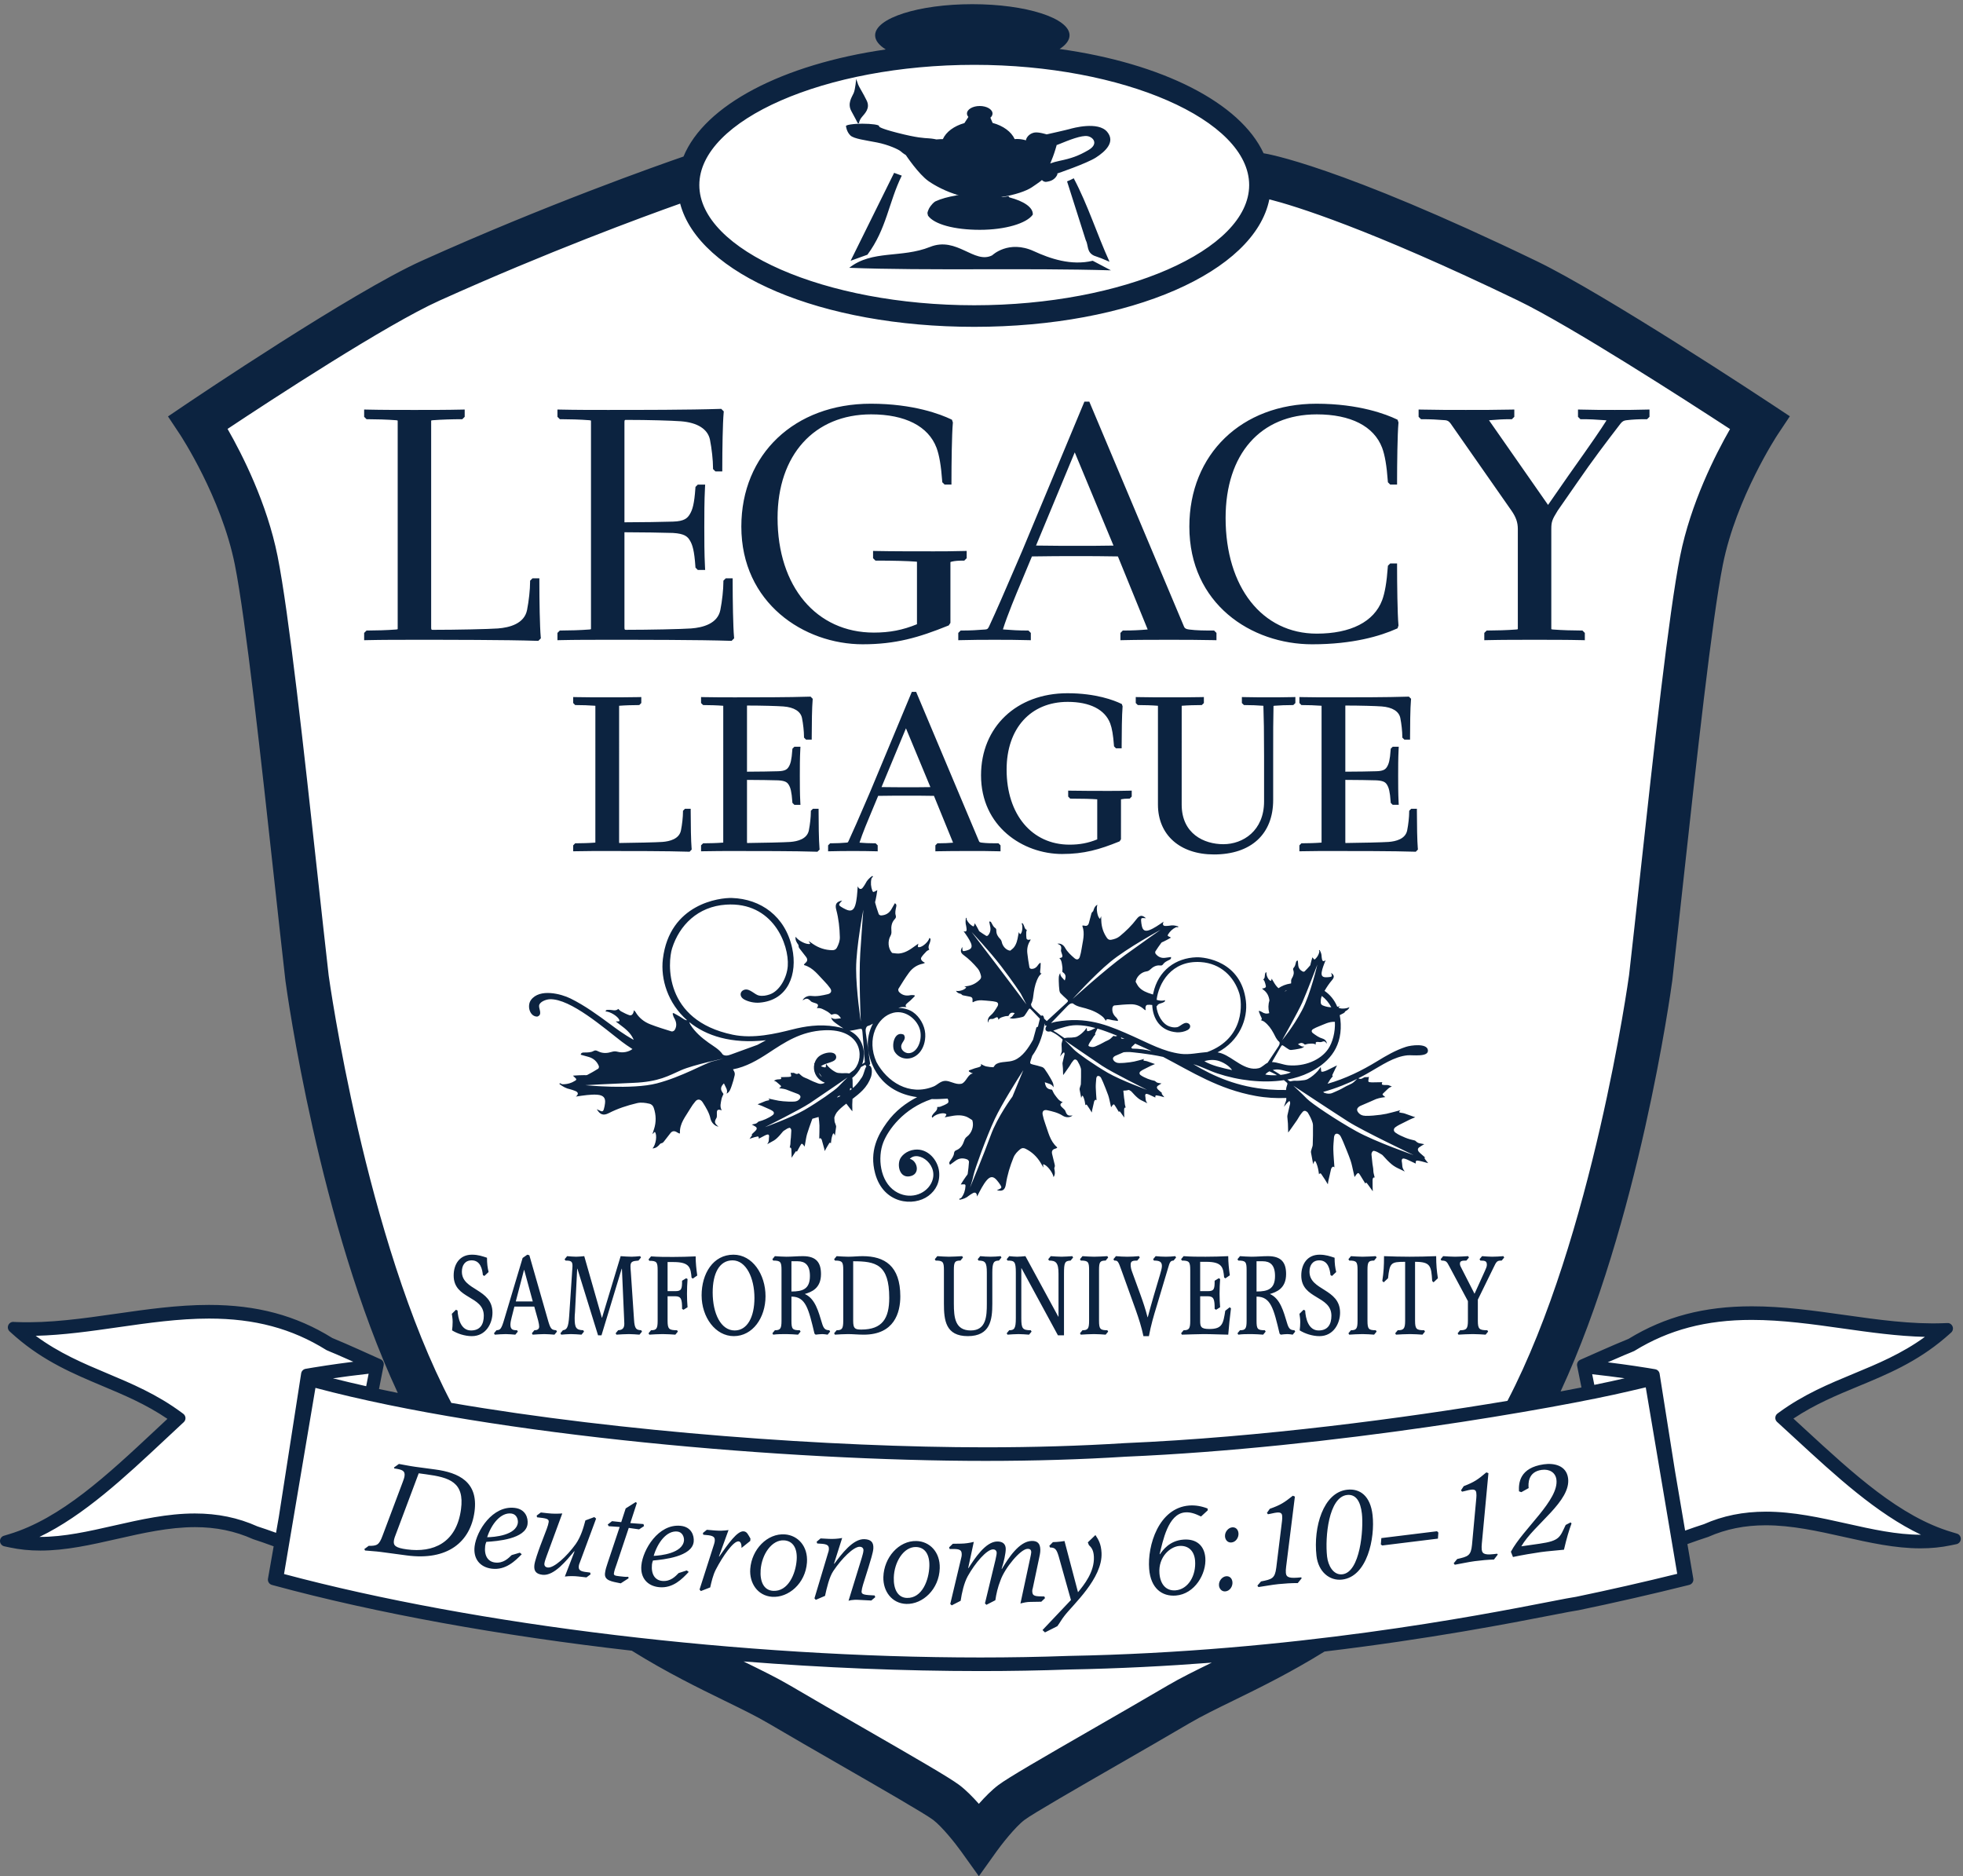 <svg viewBox="0 0 316 302" version="1.1" xmlns="http://www.w3.org/2000/svg">
<rect x="0" y="0" width="316" height="302" fill="#808080" stroke="none"/>
<g fill="#fff">
<path d="M202.705,28.236l0.465,-0c-0,-0 10.734,1.55 42.674,16.953c10.842,5.229 37.412,22.798 37.412,22.798c0,-0 -7.015,10.523 -9.353,22.214c-2.338,11.691 -5.846,46.765 -8.184,67.225c-0,-0 -7.599,56.119 -26.89,80.671c-19.291,24.552 -39.167,30.398 -49.104,36.244c-9.938,5.845 -24.552,14.029 -26.891,15.783c-2.338,1.754 -5.261,5.846 -5.261,5.846c-0,-0 -2.923,-4.092 -5.261,-5.846c-2.338,-1.754 -16.953,-9.938 -26.89,-15.783c-9.938,-5.846 -29.814,-11.692 -49.105,-36.244c-19.291,-24.552 -26.89,-80.671 -26.89,-80.671c-2.338,-20.46 -5.846,-55.534 -8.184,-67.225c-2.338,-11.691 -9.353,-22.214 -9.353,-22.214c-0,-0 26.438,-17.852 37.412,-22.798c19.72,-8.888 37.205,-15.068 41.609,-16.589c1.342,-11.094 21.389,-19.901 45.923,-19.901c24.264,0 44.14,8.615 45.871,19.537Z"/>
<path d="M44.423,254l0.9,-5.783c-1.443,-0.543 -2.87,-1.053 -4.278,-1.512c-13.579,-6.104 -26.591,4.019 -39.287,1.306c9.586,-2.888 18.117,-11.591 26.906,-19.728c-8.583,-6.369 -17.571,-6.805 -25.972,-14.381c16.307,0.644 33.55,-8.022 50.315,2.434c1.025,0.476 -0.274,-0.208 7.686,3.385l-0.031,0.161l-0.898,4.568c33.668,7.448 84.541,11.253 121.364,8.935c29.775,-1.274 59.527,-6.515 74.654,-9.42l-0.798,-3.999l-0.031,-0.158c7.96,-3.538 6.661,-2.864 7.686,-3.333c16.765,-10.296 34.008,-1.763 50.315,-2.397c-8.401,7.46 -17.389,7.889 -25.972,14.16c8.789,8.012 17.32,16.582 26.906,19.425c-12.696,2.671 -25.708,-7.296 -39.287,-1.285c-1.408,0.451 -2.835,0.954 -4.278,1.488l0.94,5.945c-0.011,-0.003 -0.026,-0.007 -0.044,-0.012c0.045,0.108 0.092,0.216 0.139,0.324c-4.924,1.231 -11.181,2.687 -17.472,3.991c-4.387,0.597 -38.997,8.748 -81.851,9.523c-42.621,1.555 -93.447,-4.231 -127.435,-13.438c-0.107,0.027 -0.181,0.046 -0.217,0.056l0.017,-0.11c-0.012,-0.003 -0.024,-0.007 -0.036,-0.01c0.02,-0.045 0.039,-0.09 0.059,-0.135Z"/>
</g>
<path fill="#0c2340" d="M101.704,265.702c-20.993,-2.392 -41.063,-6 -57.668,-10.515l-0.269,-0.075c-0.435,-0.12 -0.707,-0.551 -0.629,-0.996l0.915,-5.213c-1.192,-0.439 -2.278,-0.817 -3.302,-1.15c-2.937,-1.314 -5.967,-1.937 -9.351,-1.937c-4.197,0 -8.417,0.957 -12.497,1.884c-4.28,0.971 -8.313,1.886 -12.413,1.886c-1.74,-0 -3.35,-0.164 -4.924,-0.5l-0.872,-0.186c-0.391,-0.083 -0.677,-0.42 -0.694,-0.82c-0.016,-0.4 0.24,-0.761 0.622,-0.876l0.824,-0.249c8.345,-2.513 15.812,-9.5 23.718,-16.897l0.459,-0.429l1.333,-1.244c-3.442,-2.34 -7.012,-3.841 -10.473,-5.295c-4.604,-1.935 -9.366,-3.936 -13.943,-7.899c-0.174,-0.151 -0.349,-0.304 -0.523,-0.461l-0.464,-0.419c-0.274,-0.248 -0.364,-0.641 -0.225,-0.983c0.139,-0.342 0.477,-0.579 0.847,-0.545l0.537,0.022c5.219,0.203 10.693,-0.581 15.967,-1.338c4.874,-0.699 9.914,-1.422 14.956,-1.422c7.702,-0 14.011,1.691 19.849,5.32c0.214,0.098 0.305,0.135 0.462,0.197c0.51,0.206 1.526,0.615 7.147,3.153l0.167,0.074c0.373,0.167 0.581,0.569 0.503,0.97l-0.01,0.046l-0.742,3.777c0.994,0.213 2.002,0.423 3.023,0.629c-12.656,-27.165 -17.824,-64.406 -18.082,-66.314c-0.562,-4.909 -1.18,-10.561 -1.833,-16.527c-2.031,-18.58 -4.56,-41.703 -6.315,-50.481c-2.168,-10.839 -8.768,-20.858 -8.834,-20.958l-1.927,-2.9l2.884,-1.95c1.089,-0.736 26.815,-18.078 37.934,-23.09c20.119,-9.067 38.15,-15.41 42.169,-16.796c3.409,-8.291 15.927,-14.833 32.557,-17.237c-1.095,-0.684 -1.712,-1.458 -1.712,-2.279c-0,-2.765 7.006,-5.007 15.649,-5.007c8.643,-0 15.649,2.242 15.649,5.007c0,0.792 -0.575,1.541 -1.599,2.207c16.527,2.295 29.082,8.66 32.833,16.784c0.46,0.066 11.902,1.899 43.96,17.36c10.93,5.271 36.731,22.309 37.824,23.032l2.936,1.941l-1.953,2.93c-0.064,0.098 -6.664,10.117 -8.832,20.956c-1.756,8.782 -4.285,31.915 -6.318,50.504c-0.652,5.958 -1.268,11.602 -1.821,16.431c-0.265,1.962 -5.404,39.003 -17.981,66.148c1.182,-0.221 2.302,-0.436 3.356,-0.643l-0.343,-1.717l-0.352,-1.761c-0.08,-0.404 0.131,-0.809 0.507,-0.975l0.171,-0.075c5.672,-2.522 6.66,-2.911 7.137,-3.099c0.161,-0.064 0.252,-0.1 0.468,-0.198c5.837,-3.572 12.145,-5.236 19.845,-5.236c5.04,-0 10.076,0.711 14.947,1.398c5.284,0.747 10.756,1.523 15.977,1.318l0.538,-0.02c0.37,-0.035 0.709,0.206 0.847,0.549c0.138,0.343 0.045,0.737 -0.232,0.983l-0.465,0.412c-0.174,0.155 -0.347,0.304 -0.521,0.452c-4.58,3.905 -9.34,5.874 -13.943,7.78c-3.458,1.43 -7.021,2.905 -10.456,5.2l1.495,1.374l0.279,0.257c7.906,7.284 15.373,14.164 23.719,16.637l0.825,0.248c0.385,0.114 0.642,0.476 0.625,0.876c-0.017,0.402 -0.305,0.74 -0.697,0.822l-0.873,0.181c-1.573,0.331 -3.183,0.493 -4.921,0.493c-4.101,0 -8.135,-0.902 -12.406,-1.857c-4.084,-0.912 -8.304,-1.855 -12.503,-1.855c-3.386,-0 -6.418,0.613 -9.268,1.874c-1.058,0.343 -2.15,0.718 -3.34,1.149l0.948,5.573c0.077,0.452 -0.205,0.885 -0.648,0.997l-0.273,0.07c-5.606,1.401 -11.829,2.823 -17.525,4.004c-0.72,0.099 -2.13,0.375 -4.082,0.755l-0.108,0.021c-6.661,1.298 -19.755,3.851 -36.727,5.879c-5.509,3.414 -10.54,5.873 -14.739,7.925c-2.723,1.33 -5.074,2.479 -6.981,3.601c-3.558,2.093 -7.715,4.486 -11.695,6.776c-6.345,3.651 -13.536,7.79 -14.869,8.79c-1.554,1.166 -3.836,4.132 -4.512,5.079l-2.851,3.991l-2.856,-3.99c-1.013,-1.415 -3.133,-4.045 -4.513,-5.08c-1.331,-0.999 -8.516,-5.134 -14.855,-8.781c-3.984,-2.294 -8.146,-4.689 -11.709,-6.785c-1.907,-1.122 -4.258,-2.271 -6.981,-3.601c-4.255,-2.08 -9.364,-4.576 -14.958,-8.061Zm-29.051,-39.886c27.369,4.712 61.248,7.151 86.009,7.151c7.749,0 15.283,-0.227 22.388,-0.674c21.926,-0.938 45.129,-4.038 61.617,-6.807c13.723,-26.299 19.511,-68.05 19.576,-68.53c0.542,-4.748 1.158,-10.38 1.808,-16.326c2.154,-19.701 4.596,-42.03 6.412,-51.117c1.704,-8.518 5.678,-16.336 8.035,-20.45c-7.101,-4.633 -25.728,-16.64 -34.178,-20.715c-24.029,-11.588 -35.907,-15.222 -39.986,-16.262c-2.339,11.679 -22.362,20.523 -47.501,20.523c-24.644,-0 -44.372,-8.5 -47.343,-19.837c-6.028,2.14 -21.324,7.762 -38.746,15.615c-8.517,3.839 -27.073,15.977 -34.111,20.65c2.356,4.108 6.342,11.941 8.049,20.476c1.817,9.083 4.257,31.402 6.411,51.094c0.651,5.955 1.267,11.595 1.819,16.421c0.057,0.419 5.902,42.52 19.741,68.788Zm122.412,41.81c-7.283,0.56 -14.998,0.961 -23.008,1.106c-4.606,0.167 -9.4,0.251 -14.233,0.251c-12.416,0 -25.312,-0.539 -38.134,-1.549c0.017,0.009 0.035,0.017 0.053,0.026c2.853,1.395 5.316,2.599 7.457,3.857c3.544,2.086 7.687,4.469 11.651,6.751c8.614,4.957 13.974,8.056 15.566,9.25c1.067,0.801 2.18,1.933 3.156,3.036c0.976,-1.103 2.089,-2.235 3.157,-3.036c1.592,-1.194 6.957,-4.296 15.579,-9.258c3.961,-2.28 8.097,-4.66 11.638,-6.743c2.055,-1.208 4.408,-2.366 7.118,-3.691Zm-150.18,-23.46l3.596,-23.103c0.058,-0.373 0.349,-0.668 0.722,-0.731l1.194,-0.202c0.31,-0.057 3.166,-0.52 6.481,-0.935c-2.673,-1.191 -3.3,-1.443 -3.644,-1.581c-0.21,-0.084 -0.323,-0.13 -0.636,-0.274c-0.033,-0.016 -0.065,-0.032 -0.096,-0.052c-5.519,-3.441 -11.507,-5.044 -18.844,-5.044c-4.897,0 -9.856,0.711 -14.651,1.399c-4.354,0.624 -8.841,1.268 -13.258,1.376c3.785,2.798 7.69,4.44 11.484,6.035c3.954,1.661 8.041,3.379 12.026,6.337l0.247,0.182c0.209,0.157 0.338,0.398 0.352,0.658c0.013,0.261 -0.09,0.514 -0.281,0.691l-0.207,0.19c-0.928,0.861 -1.856,1.729 -2.783,2.595c-6.453,6.039 -13.096,12.255 -20.239,15.682l0.098,0.001c3.886,-0 7.811,-0.893 11.966,-1.837c4.202,-0.953 8.536,-1.936 12.952,-1.936c3.67,0 6.967,0.68 10.08,2.08c0.908,0.293 1.895,0.633 2.991,1.033l0.45,-2.564Zm211.765,-21.252c1.92,-0.392 3.559,-0.75 4.877,-1.06c-1.507,-0.211 -3.359,-0.454 -5.219,-0.653l0.342,1.713Zm-197.704,0.216l0.395,-2.007c-2.081,0.226 -4.156,0.507 -5.742,0.738c1.726,0.435 3.511,0.859 5.347,1.269Zm-13.224,30.233c31.014,8.292 73.872,13.433 112.102,13.433c4.799,0 9.565,-0.084 14.165,-0.251c36.091,-0.653 66.162,-6.52 77.481,-8.728c2.162,-0.421 3.537,-0.689 4.247,-0.787c5.257,-1.09 11.023,-2.401 16.278,-3.701l-5.065,-30.014c-0.662,0.148 -1.573,0.363 -2.719,0.635c-11.442,2.701 -47.73,9.103 -81.03,10.527c-7.11,0.449 -14.692,0.677 -22.519,0.677c-31.884,-0 -78.937,-4.036 -107.883,-11.753l-5.057,29.962Zm151.48,-6.018c-0.071,-0.774 0.543,-1.442 1.15,-1.497c0.544,-0.05 0.957,0.313 1.015,0.941c0.06,0.67 -0.398,1.429 -1.13,1.495c-0.649,0.06 -0.991,-0.458 -1.035,-0.939Zm46.019,2.434c1.935,-3.671 7.797,-8.348 7.324,-11.653c-0.158,-1.102 -1.114,-1.706 -2.382,-1.525c-2.203,0.315 -2.164,2.218 -2.083,2.928l-1.178,0.657l-0.38,-0.137c-0.067,-1.348 0.094,-3.788 4.001,-4.348c1.641,-0.235 3.61,0.183 3.898,2.199c0.536,3.741 -5.484,7.466 -7.522,11.002l2.929,-0.419c3.305,-0.473 3.263,-1.061 4.213,-3.02l0.789,-0.41l0.152,0.169c-0.427,1.164 -0.772,2.316 -1.219,4.225c-1.232,0.134 -2.681,0.236 -3.741,0.387c-1.226,0.176 -3.007,0.473 -4.468,0.788l-0.333,-0.843Zm-20.854,-2.2l8.962,-1.102l0.216,0.207l-0.069,0.981l-8.963,1.103l-0.231,-0.162l0.085,-1.027Zm-157.518,-9.075c0.101,-0.283 0.229,-0.606 0.271,-0.917c0.109,-0.813 -0.306,-1.037 -1.638,-1.216l-0.063,-0.157l0.797,-0.57l1.282,0.235c0.434,0.079 0.889,0.161 1.326,0.22l3.226,0.433c3.788,0.508 6.979,1.995 6.337,6.783c-0.654,4.87 -4.308,7.939 -10.926,7.051l-4.163,-0.558c-0.853,-0.115 -1.697,-0.143 -2.532,-0.234l-0.118,-0.228l0.705,-0.52c1.334,0.01 1.669,-0.115 2.235,-1.649l3.261,-8.673Zm-1.305,8.936c-0.064,0.161 -0.124,0.449 -0.138,0.553c-0.103,0.77 0.227,1.154 2.1,1.405c4.204,0.564 7.974,-1.007 8.706,-6.46c0.584,-4.35 -1.814,-5.117 -5.643,-5.63l-1.166,-0.157l-3.859,10.289Zm47.323,5.585c-1.011,1.085 -2.512,2.671 -4.749,2.457c-1.902,-0.181 -3.064,-1.495 -2.87,-3.522c0.238,-2.488 2.708,-6.703 6.304,-6.359c1.756,0.168 2.212,1.583 2.119,2.545c-0.231,2.424 -4.854,2.889 -6.556,3.043c-0.089,0.266 -0.143,0.387 -0.166,0.638c-0.154,1.61 0.516,2.538 1.645,2.647c1.359,0.13 2.139,-0.745 2.652,-1.266l1.307,-0.423l0.314,0.24Zm-5.638,-2.585c1.101,-0.042 4.681,-0.417 4.879,-2.487c0.031,-0.545 -0.251,-1.352 -1.087,-1.432c-1.714,-0.165 -3.166,1.786 -3.792,3.919Zm-21.239,-0.262c-1.04,1.056 -2.584,2.601 -4.814,2.327c-1.897,-0.233 -3.023,-1.577 -2.774,-3.6c0.305,-2.479 2.888,-6.627 6.474,-6.185c1.75,0.215 2.167,1.641 2.05,2.6c-0.298,2.418 -4.931,2.758 -6.637,2.866c-0.096,0.263 -0.153,0.382 -0.184,0.633c-0.197,1.605 0.448,2.552 1.574,2.69c1.355,0.167 2.158,-0.687 2.686,-1.193l1.317,-0.388l0.308,0.25Zm-5.567,-2.738c1.102,-0.012 4.691,-0.291 4.945,-2.354c0.045,-0.544 -0.214,-1.359 -1.048,-1.462c-1.709,-0.21 -3.214,1.7 -3.897,3.816Zm159.233,-6.327c0.026,-0.279 0.032,-0.555 -0.007,-0.846c-0.05,-0.375 -0.265,-0.558 -0.868,-0.478c-0.479,0.064 -0.944,0.231 -1.419,0.316l-0.177,-0.21l0.44,-0.673c1.733,-0.674 2.274,-1.064 3.645,-2.22l0.335,0.125l-1.061,11.323c-0.039,0.344 -0.046,0.769 -0.012,1.019c0.101,0.769 0.707,0.859 2.475,0.624l0.103,0.135l-0.614,0.801c-1.034,0.032 -2.059,0.125 -3.099,0.263c-1.082,0.144 -2.13,0.389 -3.207,0.574l-0.179,-0.23l0.565,-0.69c1.748,-0.401 2.217,-0.527 2.386,-2.286l0.694,-7.547Zm-96.761,15.98l-0.637,0.534l-1.72,-0.09c-0.628,-0.034 -1.278,-0.068 -1.941,0.129l2.128,-6.91c0.105,-0.395 0.254,-0.828 0.273,-1.185c0.016,-0.314 -0.159,-0.576 -0.579,-0.597c-0.985,-0.052 -2.938,1.906 -4.283,3.917c-0.639,0.954 -1.047,2.719 -1.324,3.988l-1.484,0.637l-0.218,-0.242l2.191,-7.307c0.073,-0.186 0.126,-0.393 0.135,-0.582c0.044,-0.838 -0.564,-0.87 -1.884,-0.94l-0.091,-0.278l0.637,-0.534l1.342,0.07c0.671,0.035 1.43,-0.009 2.131,-0.14l-1.308,4.115l0.039,0.044c1.131,-1.518 3.009,-4.068 4.875,-3.97c1.006,0.053 1.468,0.477 1.415,1.482c-0.035,0.671 -0.485,2.036 -0.766,2.988l-0.883,2.812c-0.125,0.372 -0.237,0.913 -0.249,1.144c-0.028,0.524 0.559,0.554 2.111,0.637l0.09,0.278Zm65.482,-12.274c0.035,-0.278 0.05,-0.553 0.02,-0.846c-0.038,-0.376 -0.247,-0.566 -0.853,-0.504c-0.48,0.049 -0.951,0.201 -1.428,0.271l-0.17,-0.215l0.461,-0.659c1.752,-0.621 2.304,-0.994 3.711,-2.107l0.331,0.136l-1.409,11.286c-0.049,0.342 -0.069,0.766 -0.044,1.017c0.079,0.773 0.68,0.88 2.455,0.7l0.099,0.138l-0.638,0.782c-1.034,-0.001 -2.062,0.062 -3.106,0.168c-1.087,0.111 -2.142,0.323 -3.224,0.475l-0.171,-0.235l0.586,-0.672c1.759,-0.348 2.233,-0.459 2.455,-2.212l0.925,-7.523Zm5.546,5.59c-0.514,-4.571 1.073,-10.182 4.936,-10.617c2.066,-0.232 3.747,0.994 4.094,4.084c0.416,3.694 -0.848,9.925 -4.918,10.383c-1.983,0.223 -3.816,-1.22 -4.112,-3.85Zm4.164,2.998c2.88,-0.324 3.434,-7.235 3.15,-9.76c-0.223,-1.984 -0.97,-3.168 -2.389,-3.008c-2.964,0.334 -3.572,6.764 -3.217,9.917c0.159,1.419 0.994,3.016 2.456,2.851Zm-19.854,1.81c-0.072,-0.774 0.543,-1.442 1.149,-1.497c0.544,-0.05 0.957,0.313 1.015,0.941c0.06,0.669 -0.398,1.429 -1.13,1.495c-0.627,0.058 -0.991,-0.458 -1.034,-0.939Zm-23.834,2.331l-1.966,-7.011c-0.355,-1.203 -0.618,-1.442 -1.397,-1.445l-0.118,-0.268l0.58,-0.596l0.629,-0.032c0.4,-0.019 0.796,-0.081 1.235,-0.145l2.173,8.242c0.933,-1.14 2.678,-3.266 2.557,-5.721c-0.058,-1.196 -0.497,-1.552 -0.807,-1.874l-0.169,-0.433l1.224,-1.175c0.5,0.753 0.914,1.448 0.983,2.853c0.205,4.134 -4.674,8.414 -5.996,10.182c-0.415,0.525 -0.743,1.132 -1.118,1.633l-1.99,1.003l-0.397,-0.379l4.577,-4.834Zm-72.473,-2.685c-1.489,-0.303 -2.657,-0.446 -2.535,-1.616c0.06,-0.564 0.246,-1.136 0.428,-1.666l1.936,-5.795l-1.761,-0.121l-0.163,-0.27l0.69,-0.54l1.484,0.155l0.716,-2.206l1.605,-1.015l0.198,0.126l-1.057,3.247l2.117,0.158l0.092,0.327l-0.794,0.529l-1.665,-0.237l-1.936,5.794c-0.178,0.489 -0.417,1.161 -0.456,1.537c-0.028,0.271 0.13,0.373 0.861,0.449l0.773,0.081c0.23,0.023 0.462,0.027 0.676,0.007l0.059,0.238l-1.268,0.818Zm15.006,-6.247c0.058,-0.184 0.117,-0.39 0.133,-0.579c0.071,-0.837 -0.536,-0.888 -1.854,-0.999l-0.06,-0.279l0.634,-0.516l1.338,0.113c0.67,0.057 1.451,0.04 2.155,-0.07l-1.538,4.232l0.039,0.045c1.488,-2.15 2.922,-4.157 3.926,-4.072c0.544,0.046 0.697,0.481 1.102,1.168l-0.032,0.377l-1.401,1.124c0,-0.506 -0.083,-1.018 -0.48,-1.052c-0.837,-0.07 -2.54,2.377 -3.672,4.557c-0.455,0.889 -0.695,1.984 -0.895,2.853l-1.504,0.588l-0.21,-0.249l2.319,-7.241Zm50.973,9.232c-0.61,0.009 -1.028,0.099 -1.635,0.258l1.623,-7.567c0.038,-0.211 0.117,-0.527 0.115,-0.674c-0.007,-0.399 -0.178,-0.564 -0.598,-0.557c-1.112,0.017 -3.647,3.061 -4.35,5.067c-0.444,1.12 -0.679,2.175 -0.831,3.206l-1.437,0.737l-0.235,-0.227l1.675,-6.937c0.077,-0.4 0.216,-0.927 0.212,-1.2c-0.006,-0.315 -0.199,-0.564 -0.597,-0.557c-1.008,0.015 -2.864,2.167 -4.068,4.328c-0.592,1.081 -0.945,2.661 -1.135,3.945l-1.437,0.737l-0.235,-0.227l1.771,-7.442c0.061,-0.19 0.078,-0.4 0.075,-0.59c-0.013,-0.839 -0.622,-0.83 -1.945,-0.808l-0.088,-0.272l0.6,-0.577l1.322,-0.02c0.672,-0.011 1.364,-0.107 2.054,-0.285l-0.899,4.193l0.043,0.042c1.004,-1.592 2.767,-4.266 4.614,-4.295c0.882,-0.015 1.372,0.397 1.384,1.175c0.011,0.714 -0.322,2.21 -0.662,3.202l0.042,0.042c1.043,-1.739 2.785,-4.477 4.821,-4.509c0.903,-0.014 1.351,0.399 1.367,1.428c0.008,0.504 -0.131,1.01 -0.228,1.494l-0.996,4.721c-0.04,0.105 -0.08,0.253 -0.077,0.442c0.014,0.84 0.476,0.832 1.947,0.851l0.108,0.272l-0.6,0.575l-1.72,0.029Zm-45.13,-5.304c0.222,-3.122 2.727,-5.765 5.577,-5.562c2.095,0.15 3.738,1.91 3.551,4.529c-0.243,3.393 -2.997,5.703 -5.616,5.517c-2.325,-0.167 -3.675,-2.201 -3.512,-4.484Zm3.644,3.523c2.451,0.175 3.669,-2.727 3.829,-4.969c0.133,-1.865 -0.582,-3.053 -2.007,-3.155c-1.99,-0.141 -3.614,2.248 -3.793,4.762c-0.133,1.864 0.504,3.258 1.971,3.362Zm68.921,-11.965c-0.898,-0.435 -1.68,-0.732 -2.558,-0.662c-2.786,0.218 -3.59,4.706 -4.108,6.706l0.046,0.038c0.493,-0.692 1.556,-2.187 3.774,-2.362c2.115,-0.166 3.384,0.977 3.538,2.924c0.203,2.575 -1.71,5.843 -4.746,6.082c-2.24,0.176 -4.052,-1.177 -4.297,-4.296c-0.296,-3.747 1.523,-9.809 6.443,-10.197c1.005,-0.079 2.03,0.114 2.966,0.482l0.022,0.294l-1.08,0.991Zm-4.098,11.887c2.03,-0.16 3.331,-2.369 3.141,-4.776c-0.125,-1.592 -1.101,-2.483 -2.546,-2.37c-1.466,0.116 -3.399,1.763 -3.19,4.423c0.141,1.799 1.107,2.84 2.595,2.723Zm-47.038,-2.143c0.089,-3.129 2.478,-5.877 5.333,-5.796c2.1,0.059 3.817,1.747 3.743,4.372c-0.097,3.401 -2.75,5.827 -5.374,5.753c-2.331,-0.067 -3.767,-2.041 -3.702,-4.329Zm3.792,3.364c2.456,0.069 3.549,-2.883 3.613,-5.13c0.052,-1.868 -0.713,-3.024 -2.141,-3.065c-1.995,-0.057 -3.514,2.401 -3.585,4.921c-0.054,1.868 0.643,3.234 2.113,3.274Zm-53.509,-7.476l-0.037,-0.045c-1.221,1.447 -3.245,4.008 -5.103,3.797c-1.002,-0.113 -1.437,-0.564 -1.324,-1.566c0.076,-0.668 0.601,-2.131 0.94,-3.064l1.052,-2.757c0.147,-0.364 0.292,-0.897 0.318,-1.126c0.059,-0.523 -0.463,-0.581 -1.882,-0.742l-0.053,-0.282l0.669,-0.494l1.127,0.127c0.773,0.088 1.513,0.087 2.322,0.031l-2.536,6.901c-0.129,0.387 -0.303,0.811 -0.343,1.166c-0.036,0.313 0.124,0.585 0.541,0.633c0.981,0.11 3.029,-1.73 4.509,-3.782c0.858,-1.234 1.256,-2.69 1.551,-3.799l1.435,-0.535l0.289,0.244l-2.618,7.061c-0.084,0.181 -0.15,0.385 -0.171,0.573c-0.095,0.835 0.511,0.904 1.826,1.052l0.074,0.283l-0.67,0.495l-1.336,-0.151c-0.668,-0.075 -1.428,-0.077 -2.136,0.012l1.556,-4.032Zm178.782,-3.366c1.091,-0.391 2.085,-0.729 3.026,-1.03c3.024,-1.345 6.32,-2.015 9.989,-2.015c4.413,0 8.746,0.968 12.936,1.904c4.167,0.932 8.093,1.81 11.982,1.81l0.04,-0c-7.121,-3.381 -13.744,-9.483 -20.178,-15.413c-0.926,-0.853 -1.855,-1.709 -2.784,-2.557l-0.205,-0.184c-0.196,-0.178 -0.301,-0.434 -0.288,-0.696c0.015,-0.264 0.146,-0.507 0.36,-0.663l0.245,-0.179c3.98,-2.908 8.061,-4.599 12.009,-6.233c3.811,-1.577 7.722,-3.196 11.469,-5.922c-4.392,-0.107 -8.855,-0.736 -13.183,-1.347c-4.841,-0.684 -9.801,-1.384 -14.701,-1.384c-7.339,-0 -13.327,1.578 -18.847,4.967c-0.03,0.018 -0.062,0.035 -0.093,0.05c-0.306,0.14 -0.422,0.186 -0.607,0.259c-0.364,0.144 -0.99,0.391 -3.625,1.548c3.299,0.407 6.129,0.859 6.448,0.916c0.378,0.062 0.77,0.127 1.081,0.181l0.101,0.018c0.372,0.062 0.662,0.355 0.72,0.727l2.472,15.635l1.633,9.608Zm-114.436,-235.932c-23.989,0 -44.256,8.861 -44.256,19.35c0,10.488 20.267,19.349 44.256,19.349c23.99,-0 44.257,-8.861 44.257,-19.349c-0,-10.489 -20.267,-19.35 -44.257,-19.35Zm21.406,10.795c1.345,1.629 -0.284,3.137 -1.812,4.123c-1.493,0.963 -6.244,2.578 -6.244,2.578c-0,0 0.169,0.053 -0.179,0.522c-0.427,0.573 -0.971,0.717 -1.517,0.812c-0.271,0.048 -0.558,-0.059 -0.77,-0.302l-0.028,0.057c-0,-0 -0.309,0.275 -1.591,1.131c-0.892,0.596 -2.714,1.228 -4.937,1.571l0.31,0.013c0.3,-0.051 0.595,-0.107 0.877,-0.168c0.044,0.067 0.094,0.139 0.144,0.211l0.028,0.001c2.261,0.593 3.741,1.571 3.741,2.675c0,0.032 -0.003,0.066 -0.005,0.097c-0.987,1.405 -4.43,2.441 -8.52,2.441c-4.096,0 -7.362,-0.881 -8.35,-2.287l-0.087,-0.407c-0,0 0.046,-0.513 0.511,-1.134c0.464,-0.622 0.792,-0.762 0.792,-0.762c0.881,-0.405 2.025,-0.727 3.328,-0.938l0.032,-0.057c0.036,0.011 0.075,0.02 0.112,0.031l0.051,-0.01l0.222,0.01c-2.058,-0.591 -3.812,-1.544 -4.851,-2.265c-1.629,-1.13 -3.678,-4.215 -3.678,-4.215c-0,0 -0.456,-0.268 -0.798,-0.585c-0.344,-0.312 -2,-1.079 -3.83,-1.439c-1.827,-0.36 -3.713,-0.585 -4.285,-1.123c-0.645,-0.613 -0.719,-1.518 -0.719,-1.518c0,-0.133 0.484,-0.25 1.213,-0.319c0.117,-0.012 0.256,-0.021 0.396,-0.031l0.03,-0.002c0.141,-0.009 0.292,-0.015 0.458,-0.02c0.184,-0.006 0.375,-0.009 0.571,-0.009c1.472,-0 2.666,0.172 2.666,0.381c0,0.009 -0.015,0.018 -0.019,0.027c-0.012,0.079 0.213,0.35 2.889,1.04c3.314,0.855 4.399,0.855 5.086,0.902c0.686,0.043 1.256,0.177 1.256,0.177l0.009,0.002c0.537,-0.055 0.926,-0.052 1.038,-0.049c0.526,-1.172 1.811,-2.116 3.47,-2.582l0.64,-0.988c-0.142,-0.165 -0.229,-0.349 -0.229,-0.546c0,-0.67 0.922,-1.215 2.056,-1.215c1.138,0 2.058,0.545 2.058,1.215c0,0.247 -0.126,0.477 -0.342,0.669l0.356,0.838c1.702,0.457 3.018,1.416 3.554,2.609c0.011,-0.001 0.365,-0.045 0.842,0.001c0.485,0.046 0.97,0.191 0.97,0.191l0.004,0.001c0.014,-0.082 0.025,-0.166 0.056,-0.239c0.182,-0.431 0.607,-0.861 1.272,-1.005c0.67,-0.141 2.001,0.288 2.001,0.288c-0,0 3.212,-0.716 3.696,-0.86c0.488,-0.142 4.607,-1.292 6.056,0.461Zm-3.026,2.928c1.637,-0.953 0.849,-2.054 -0.121,-2.243c-0.969,-0.189 -3.089,0.669 -4.484,1.241c-0.186,0.076 -0.371,0.147 -0.552,0.215l0.035,0.029c0,0 -0.308,1.099 -0.579,1.803c-0.181,0.469 -0.305,0.775 -0.371,0.935l-0.001,0.002l-0.055,0.131l-0.007,-0.008l-0.024,0.048c0.455,-0.168 0.976,-0.312 1.554,-0.433c1.819,-0.381 2.97,-0.765 4.605,-1.72Zm-3.437,5.037c0.175,-0.072 0.352,-0.147 0.53,-0.227c0.195,-0.088 0.374,-0.179 0.544,-0.272c2.282,4.311 3.736,8.992 5.76,13.437l-1.351,-0.568l-1.126,-0.406c-1.24,-0.567 -0.902,-1.703 -1.352,-2.515l-3.005,-9.449Zm-5.331,11.24c2.571,1.18 5.984,2.372 9.463,1.537l2.928,1.541c-13.855,-0.406 -29.287,0.082 -42.128,-0.406c3.717,-2.921 8.405,-1.517 13.01,-3.363c4.328,-1.734 7.103,2.815 10.002,1.355c0,0 2.62,-2.549 6.725,-0.664Zm-29.512,1.537l7.002,-14.153c0.361,0.132 0.787,0.288 1.232,0.449c-2.122,4.311 -2.427,8.556 -5.53,12.73l-2.704,0.974Zm1.025,-22.38c-0.037,-0.107 -0.252,-0.489 -0.911,-1.714c-0.662,-1.224 0.077,-2.233 0.367,-2.875c0.292,-0.642 0.409,-2.31 0.409,-2.31c-0,0 0.175,0.52 0.33,0.933c0.155,0.413 0.796,1.361 1.379,2.584c0.584,1.225 -0.31,2.049 -0.777,2.618c-0.467,0.564 -0.467,0.977 -0.467,0.977l-0.155,0.063c-0,-0 -0.135,-0.169 -0.175,-0.276Zm-60.223,185.649c-0.092,-0.893 -0.367,-2.37 -1.8,-2.37c-1.084,0 -1.58,0.802 -1.58,1.823c0,3.064 4.924,2.681 4.924,6.601c-0,1.714 -1.048,3.774 -3.326,3.774c-1.12,-0 -2.333,-0.401 -3.178,-0.929c0.055,-0.456 0.092,-0.858 0.092,-1.368c-0,-0.51 -0.074,-0.875 -0.129,-1.294l0.662,-0.657l0.257,0.127c0.073,1.259 0.514,3.209 2.168,3.209c1.506,-0 2.057,-1.02 2.057,-2.37c0,-3.282 -4.85,-2.626 -4.85,-6.473c-0,-1.86 0.992,-3.355 2.94,-3.355c1.01,-0 1.69,0.255 2.425,0.492c0,0.948 0.092,1.605 0.257,2.298l-0.68,0.638l-0.239,-0.146Zm133.507,-101.534c-9.83,-0 -19.78,-6.507 -19.78,-18.945c0,-11.645 8.408,-19.779 20.448,-19.779c6.925,-0 11.323,1.745 12.891,2.494l0.181,0.086l0.147,0.449l-0.009,0.096c-0.162,1.791 -0.22,6.615 -0.22,9.419l-0,0.468l-1.107,0l-0.371,-0.371l-0.012,-0.174c-0.181,-2.483 -0.473,-4.192 -0.918,-5.38c-1.315,-3.464 -5.053,-5.373 -10.526,-5.373c-9.049,-0 -14.67,6.389 -14.67,16.674c0,11.138 5.896,18.621 14.67,18.621c5.473,-0 9.211,-1.909 10.527,-5.375c0.444,-1.186 0.736,-2.895 0.917,-5.377l0.012,-0.174l0.371,-0.371l1.107,-0l-0,0.467c-0,2.804 0.058,7.628 0.22,9.42l0.009,0.095l-0.149,0.455l-0.19,0.085c-2.546,1.136 -6.963,2.49 -13.548,2.49Zm-40.247,33.755c-6.335,-0 -13.068,-4.438 -13.068,-12.663c0,-7.781 5.723,-13.215 13.916,-13.215c4.609,0 7.538,1.163 8.584,1.663l0.169,0.081l0.122,0.374l-0.008,0.09c-0.106,1.188 -0.145,4.371 -0.145,6.22l0,0.439l-0.917,-0l-0.314,-0.32l-0.011,-0.16c-0.121,-1.638 -0.312,-2.758 -0.6,-3.523c-0.849,-2.238 -3.279,-3.472 -6.844,-3.472c-5.974,0 -9.835,4.279 -9.835,10.902c0,7.226 4.071,12.081 10.129,12.081c1.636,0 2.987,-0.255 4.46,-0.849l-0,-6.449l-0.015,-0.002c-0.844,-0.067 -2.401,-0.108 -4.15,-0.108l-0.184,0l-0.327,-0.333l0,-0.959l0.45,0.011c1.539,0.036 4.53,0.036 6.138,0.036c1.028,0 1.653,0 3.191,-0.036l0.449,-0.011l-0,0.957l-0.324,0.335l-0.186,0c-0.487,0 -0.895,0.035 -1.148,0.097l-0.069,0.018l-0.003,6.427l-0.22,0.335l-0.127,0.051c-3.105,1.256 -5.592,1.983 -9.113,1.983Zm43.187,67.779c-0.092,-0.893 -0.367,-2.37 -1.8,-2.37c-1.084,0 -1.58,0.802 -1.58,1.823c0,3.064 4.923,2.681 4.923,6.601c0,1.714 -1.047,3.774 -3.325,3.774c-1.12,-0 -2.333,-0.401 -3.178,-0.929c0.055,-0.456 0.092,-0.858 0.092,-1.368c-0,-0.51 -0.073,-0.875 -0.129,-1.294l0.661,-0.657l0.258,0.127c0.073,1.259 0.514,3.209 2.168,3.209c1.506,-0 2.057,-1.02 2.057,-2.37c-0,-3.282 -4.85,-2.626 -4.85,-6.473c0,-1.86 0.992,-3.355 2.939,-3.355c1.011,-0 1.691,0.255 2.425,0.492c0,0.948 0.092,1.605 0.258,2.298l-0.68,0.638l-0.239,-0.146Zm-63.605,-68.211l-0,-0.959l0.327,-0.333l0.184,-0c0.808,-0 1.574,-0.031 2.338,-0.097l-3.077,-7.537c-1.733,-0.031 -2.773,-0.031 -4.341,-0.031l-0.002,0c-1.505,0 -2.776,0 -4.639,0.031l-1.178,2.829c-0.404,0.948 -1.356,3.227 -1.828,4.701c0.816,0.064 1.516,0.104 2.417,0.104l0.179,-0l0.335,0.328l0,0.964l-0.449,-0.01c-1.544,-0.037 -1.947,-0.037 -3.524,-0.037l-0.006,-0c-1.575,-0 -2.016,-0 -3.557,0.037l-0.449,0.01l0,-0.961l0.331,-0.331l0.182,-0c0.916,-0 1.624,-0.041 2.469,-0.109c0.189,-0.021 0.197,-0.022 0.305,-0.238c0.803,-1.726 1.657,-3.708 2.738,-6.218l0.787,-1.823l6.665,-15.987l0.694,-0l10.128,24.055c0.038,0.084 0.104,0.178 0.417,0.213c0.827,0.107 1.654,0.107 2.529,0.107l0.183,-0l0.329,0.332l-0,0.96l-0.449,-0.01c-1.547,-0.037 -3.091,-0.057 -4.716,-0.037c-1.577,-0 -3.335,-0 -4.873,0.037l-0.449,0.01Zm-8.667,-10.339c1.628,0.026 3.122,0.026 4.098,0.026l0.016,0c1.328,0 2.579,0 3.752,-0.022l-3.934,-9.466l-3.932,9.462Zm24.03,-23.642l-0.479,-0.011c-2.333,-0.056 -2.944,-0.056 -5.332,-0.056l-0.003,0c-2.386,0 -3.053,0 -5.384,0.056l-0.479,0.011l0,-1.173l0.385,-0.385l0.194,0c1.398,0 2.47,-0.063 3.747,-0.165c0.337,-0.038 0.418,-0.06 0.621,-0.467c1.241,-2.666 2.499,-5.587 4.239,-9.629l1.092,-2.534l10.026,-24.047l0.788,-0l15.258,36.238c0.084,0.188 0.24,0.379 0.79,0.44c1.257,0.164 2.513,0.164 3.843,0.164l0.194,0l0.386,0.385l0,1.173l-0.479,-0.011c-2.334,-0.056 -4.763,-0.056 -7.112,-0.056c-2.371,0 -5.059,0 -7.393,0.056l-0.478,0.011l-0,-1.173l0.385,-0.385l0.194,0c1.298,0 2.521,-0.054 3.742,-0.165l0.065,-0.009l-4.79,-11.752c-2.702,-0.05 -4.308,-0.05 -6.696,-0.05c-2.278,0 -4.256,0 -7.145,0.05l-1.831,4.393c-0.63,1.483 -2.149,5.121 -2.839,7.347c0.07,0.01 0.143,0.018 0.179,0.022c1.262,0.101 2.335,0.164 3.733,0.164l0.193,0l0.386,0.385l0,1.173Zm0.84,-15.235c2.581,0.043 4.994,0.043 6.484,0.043c2.112,0 4.121,0 5.985,-0.039l-6.236,-15.005l-6.233,15.001Zm-35.196,49.286l-0.187,-0.007c-3.269,-0.11 -9.636,-0.11 -13.056,-0.11l-0.013,-0c-1.577,-0 -3.481,-0 -5.023,0.037l-0.448,0.01l0,-0.965l0.336,-0.327l0.178,-0c0.821,-0 2.073,-0.033 3.02,-0.109l0.037,-0.004l0.002,-22.019l-0.052,-0.006c-0.927,-0.075 -2.181,-0.108 -3.007,-0.108l-0.178,-0l-0.336,-0.327l0,-0.966l0.448,0.011c1.546,0.036 3.457,0.036 5.036,0.036c3.457,-0 8.682,-0 11.953,-0.11l0.193,-0.007l0.349,0.357l-0.019,0.202c-0.101,1.106 -0.145,3.847 -0.145,5.925l-0,0.438l-0.917,0l-0.328,-0.332l0,-0.179c0,-0.802 -0.132,-2.023 -0.323,-2.97c-0.218,-1.069 -1.281,-1.73 -2.99,-1.859c-0.968,-0.072 -3.41,-0.146 -5.821,-0.146c-0.024,-0.028 -0.041,0.005 -0.041,0.114l-0,10.534c1.728,-0.005 4.056,-0.038 5.033,-0.073c1.18,-0.034 1.469,-0.358 1.703,-0.745c0.262,-0.44 0.448,-1.047 0.563,-2.713l0.011,-0.164l0.318,-0.318l0.976,0l-0.024,0.462c-0.075,1.387 -0.075,2.953 -0.075,4.211c0,1.257 0,2.823 0.075,4.211l0.024,0.461l-0.976,0l-0.318,-0.318l-0.011,-0.163c-0.115,-1.667 -0.301,-2.274 -0.564,-2.714c-0.228,-0.38 -0.5,-0.676 -1.711,-0.745c-0.963,-0.034 -3.29,-0.067 -5.024,-0.072l-0,10.018c-0,0.107 0.017,0.142 0.017,0.142c2.477,-0.028 5.973,-0.102 6.951,-0.174c1.211,-0.092 2.714,-0.489 2.989,-1.858c0.19,-0.951 0.322,-2.172 0.322,-2.971l0,-0.184l0.335,-0.328l0.912,0l-0,0.439c-0,1.612 0.031,4.674 0.145,5.925l0.019,0.207l-0.358,0.351Zm-44.925,-33.944l-0.203,-0.007c-4.945,-0.167 -14.57,-0.167 -19.741,-0.167c-2.353,0 -5.282,0 -7.614,0.056l-0.479,0.011l0,-1.173l0.387,-0.385l0.193,0c1.251,0 3.153,-0.051 4.582,-0.165c0.149,-0.017 0.213,-0.043 0.233,-0.054c-0.002,-0.007 0.004,-0.037 0.004,-0.092l0,-33.391c0,-0.062 -0.007,-0.093 -0.01,-0.104c-0.002,0.008 -0.071,-0.026 -0.242,-0.045c-1.414,-0.113 -3.316,-0.164 -4.567,-0.164l-0.193,0l-0.387,-0.384l0,-1.174l0.479,0.011c2.332,0.056 5.261,0.056 7.614,0.056c2.353,-0 5.281,-0 7.613,-0.056l0.479,-0.011l-0,1.173l-0.385,0.385l-0.194,0c-1.251,0 -3.153,0.051 -4.582,0.166c-0.15,0.017 -0.214,0.043 -0.234,0.054c0.002,0.007 -0.003,0.037 -0.003,0.093l-0,33.224c-0,0.367 0.069,0.367 0.255,0.367c3.713,-0 9.004,-0.112 10.485,-0.222c1.9,-0.143 4.258,-0.773 4.696,-2.964c0.289,-1.445 0.491,-3.306 0.491,-4.527l-0,-0.193l0.386,-0.386l1.106,0l0,0.468c0,3.153 0.069,7.306 0.221,8.972l0.02,0.219l-0.41,0.409Zm15.155,65.703c-0.702,-0.449 -1.288,-0.862 -1.704,-1.179c-2.767,-2.115 -8.267,-6.959 -11.598,-6.84c-0.616,0.022 -1.639,0.41 -1.725,1.011c-0.076,0.532 0.605,1.494 -0.297,1.784c-1.221,0.011 -1.692,-1.749 -1.011,-2.676c1.394,-1.902 4.86,-0.983 6.364,-0.238c2.342,1.161 4.354,2.636 6.423,4.163c0.74,0.546 1.996,1.522 3.744,2.496c-0.023,-0.065 -0.049,-0.13 -0.079,-0.194c-0.432,-0.923 -1.242,-1.593 -2.094,-2.224c-0.223,-0.165 -0.44,-0.337 -0.721,-0.552c0.595,0.026 0.681,-0.029 0.563,-0.286c-0.261,-0.57 -1.511,-1.323 -2.181,-1.314c0.006,-0.277 0.227,-0.25 0.459,-0.264c0.53,-0.032 1.144,0.281 1.572,-0.149c0.171,0.151 0.299,0.314 0.468,0.402c0.43,0.226 0.866,0.463 1.321,0.611c0.374,0.122 0.665,-0.214 0.729,-0.796c0.11,0.113 0.205,0.182 0.254,0.268c0.531,0.927 1.353,1.595 2.381,1.994c1.123,0.437 2.276,0.791 3.426,1.145c0.143,0.044 0.42,-0.09 0.5,-0.22c0.383,-0.62 0.321,-1.29 -0.103,-1.991c-0.121,-0.202 -0.153,-0.439 -0.226,-0.66l0.143,-0.091c0.339,0.189 0.682,0.372 1.015,0.569c0.249,0.148 0.479,0.326 0.73,0.471c0.169,0.098 0.321,0.14 0.433,0.113c-3.083,-2.716 -4.281,-6.602 -3.888,-9.855c1.075,-8.894 9.151,-9.88 11.123,-9.814c4.62,0.154 8.582,2.913 9.695,8.089c0.882,4.103 -0.611,8.407 -5.287,8.759c-0.842,0.064 -1.766,-0.151 -2.405,-0.495c-0.919,-0.495 -0.724,-1.425 0.079,-1.603c0.801,-0.177 1.601,0.827 2.26,0.952c0.649,0.124 1.212,-0.004 1.725,-0.178c1.608,-0.548 2.784,-2.7 2.914,-4.58c0.237,-3.433 -2.38,-10.366 -9.933,-9.873c-4.557,0.297 -7.514,3.327 -8.684,7.018c-0.702,2.218 -1.447,11.589 9.755,13.918c3.322,0.69 6.895,-0.161 9.595,-0.844c1.914,-0.484 4.287,-0.908 6.94,-0.465c0.473,0.079 0.9,0.176 1.286,0.293c-0.329,-0.2 -0.652,-0.41 -0.96,-0.638c-0.411,-0.304 -0.881,-0.571 -1.03,-1.125c0.469,0.408 1.003,0.174 1.593,0.138c-0.258,-0.405 -0.515,-0.689 -0.952,-0.697c-0.194,-0.004 -0.392,0.076 -0.587,0.118c-0.241,-0.186 -0.46,-0.412 -0.726,-0.548c-0.505,-0.258 -0.987,-0.614 -1.619,-0.497c0.311,-0.471 0.248,-0.667 -0.266,-0.821c-0.098,-0.029 -0.198,-0.056 -0.292,-0.094c-0.129,-0.053 -0.283,-0.086 -0.374,-0.179c-0.514,-0.53 -0.728,-0.563 -1.355,-0.164c0.182,-0.464 0.785,-0.798 1.429,-0.717c0.893,0.111 1.756,-0.08 2.62,-0.283c0.542,-0.127 0.701,-0.52 0.38,-0.964c-0.275,-0.381 -0.577,-0.747 -0.907,-1.08c-0.99,-0.999 -1.806,-2.218 -3.27,-2.634c-0.017,-0.005 -0.024,-0.042 -0.047,-0.084c0.075,-0.082 0.142,-0.183 0.232,-0.256c0.378,-0.302 0.378,-0.633 0.115,-0.979c-0.345,-0.455 -0.701,-0.9 -1.049,-1.353c-0.055,-0.072 -0.106,-0.154 -0.132,-0.241c-0.035,-0.122 -0.007,-0.283 -0.074,-0.376c-0.275,-0.379 -0.516,-0.76 -0.424,-1.277c0.429,0.654 1.842,1.357 2.355,1.133l-0.262,-0.451c0.274,0.191 0.489,0.344 0.709,0.492c0.927,0.631 1.957,0.971 3.099,0.989c0.32,0.005 0.591,-0.106 0.748,-0.413c0.273,-0.533 0.483,-1.081 0.469,-1.687c-0.034,-1.497 -0.193,-2.966 -0.579,-4.41c-0.25,-0.931 0.075,-1.307 0.951,-1.484l-0.261,0.295c-0.305,0.334 -0.304,0.461 0.06,0.702c0.254,0.167 0.528,0.308 0.804,0.438c0.776,0.362 1.23,0.18 1.5,-0.657c0.147,-0.458 0.211,-0.944 0.27,-1.421c0.067,-0.544 0.087,-1.092 0.128,-1.646c0.226,0.482 0.569,0.619 0.897,0.107c0.114,-0.178 0.256,-0.341 0.344,-0.529c0.248,-0.532 0.643,-0.924 1.114,-1.252l0.114,0.101c-0.087,0.113 -0.224,0.215 -0.253,0.339c-0.155,0.667 -0.09,1.316 0.141,1.946c0.077,0.209 0.186,0.248 0.38,0.128c0.153,-0.095 0.317,-0.169 0.421,-0.223c-0.047,0.305 -0.086,0.58 -0.134,0.854c-0.041,0.241 -0.094,0.48 -0.14,0.721c-0.029,0.152 -0.109,0.322 -0.072,0.454c0.169,0.615 0.355,1.227 0.573,1.824c0.041,0.113 0.254,0.228 0.386,0.221c0.702,-0.036 1.273,-0.34 1.644,-0.979c0.191,-0.328 0.378,-0.658 0.567,-0.987c0.31,0.174 0.262,0.38 0.2,0.661c-0.093,0.416 -0.189,0.895 -0.066,1.268c0.109,0.333 -0.007,0.474 -0.177,0.659c-0.501,0.546 -0.573,1.208 -0.513,1.871c0.028,0.307 -0.01,0.547 -0.158,0.81c-0.465,0.82 -0.366,1.982 0.211,2.663c0.031,0.036 0.077,0.079 0.121,0.083c0.365,0.033 0.733,0.111 1.094,0.075c0.924,-0.092 1.692,-0.588 2.431,-1.132c0.194,-0.142 0.392,-0.278 0.643,-0.455c-0.139,0.507 -0.106,0.598 0.15,0.574c0.57,-0.052 1.499,-0.903 1.62,-1.485c0.252,0.09 0.184,0.273 0.151,0.478c-0.073,0.468 -0.477,0.903 -0.169,1.404c-0.17,0.102 -0.344,0.163 -0.457,0.282c-0.289,0.302 -0.589,0.607 -0.813,0.955c-0.183,0.286 0.066,0.64 0.584,0.873c-0.125,0.06 -0.206,0.121 -0.294,0.138c-0.947,0.176 -1.714,0.683 -2.277,1.45c-0.616,0.838 -1.162,1.727 -1.707,2.612c-0.068,0.111 -0,0.392 0.103,0.5c0.49,0.52 1.112,0.671 1.832,0.518c0.208,-0.044 0.43,0.001 0.645,0.005l0.055,0.152c-0.238,0.235 -0.471,0.476 -0.715,0.704c-0.183,0.17 -0.389,0.315 -0.57,0.487c-0.225,0.214 -0.265,0.434 -0.026,0.567c-0.301,0.006 -0.655,-0.051 -0.982,0.029c-0.12,0.029 -0.239,0.062 -0.357,0.098c1.057,0.023 1.863,0.344 2.366,0.69c1.057,0.723 1.877,2.125 1.963,3.449c0.085,1.287 -0.337,2.411 -0.951,3.094c-1.199,1.334 -3.091,1.198 -3.958,-0.151c-0.608,-0.949 -0.071,-3.466 1.46,-2.765c0.533,0.829 -0.458,1.163 -0.417,1.963c0.031,0.588 0.642,0.995 1.131,1.011c1.367,0.048 2.283,-1.907 1.929,-3.605c-0.349,-1.673 -2.252,-3.408 -4.315,-2.9c-2.651,0.652 -4.386,4.244 -2.729,7.934c1.656,3.115 5.252,5.551 9.219,3.924c0.541,-0.221 1.039,-0.831 1.785,-0.892c0.809,-0.065 1.692,0.644 2.616,0.475c0.709,-0.128 1.011,-1.32 1.664,-1.604c0.081,-0.035 0.165,-0.061 0.252,-0.08l-0.081,-0.021c-0.206,-0.05 -0.39,-0.189 -0.584,-0.286l0.01,-0.164c0.31,-0.113 0.618,-0.233 0.931,-0.337c0.234,-0.077 0.479,-0.12 0.712,-0.2c0.29,-0.099 0.414,-0.284 0.25,-0.511c0.275,0.126 0.575,0.332 0.904,0.401c0.385,0.081 0.769,0.122 1.152,0.133c0.154,-0.228 0.306,-0.436 0.501,-0.541c0.804,-0.433 1.888,-0.214 2.854,-0.595c1.323,-0.523 2.28,-1.968 2.974,-3.213l0.051,-0.092l0.542,-1.98l0.246,-0.109c0.132,-0.51 0.219,-0.953 0.311,-1.272c-0.461,-0.488 -0.924,-0.973 -1.388,-1.457c-0.252,-0.263 -0.302,-0.242 -0.497,0.068c-0.189,0.303 -0.378,0.608 -0.587,0.892c-0.076,0.102 -0.204,0.179 -0.32,0.207c-0.36,0.089 -0.723,0.171 -1.089,0.214c-0.337,0.04 -0.686,0.131 -1.007,-0.101c0.412,-0.012 0.566,-0.415 0.837,-0.735c-0.308,-0.094 -0.561,-0.121 -0.777,0.097c-0.096,0.096 -0.156,0.242 -0.232,0.365c-0.201,0.019 -0.409,0.005 -0.6,0.065c-0.362,0.113 -0.757,0.161 -1.011,0.548c-0.061,-0.42 -0.179,-0.498 -0.499,-0.321c-0.061,0.034 -0.121,0.069 -0.184,0.096c-0.086,0.036 -0.177,0.097 -0.263,0.091c-0.488,-0.033 -0.607,0.058 -0.733,0.599c-0.12,-0.351 0.023,-0.844 0.373,-1.127c0.485,-0.393 0.819,-0.939 1.148,-1.492c0.207,-0.347 0.107,-0.647 -0.248,-0.731c-0.305,-0.072 -0.617,-0.121 -0.928,-0.139c-0.93,-0.052 -1.875,-0.315 -2.775,0.2c-0.01,0.006 -0.03,-0.011 -0.06,-0.023c-0.001,-0.083 -0.014,-0.174 -0.002,-0.26c0.048,-0.361 -0.101,-0.546 -0.384,-0.604c-0.373,-0.077 -0.747,-0.143 -1.12,-0.218c-0.059,-0.012 -0.12,-0.032 -0.171,-0.068c-0.073,-0.05 -0.131,-0.153 -0.206,-0.17c-0.304,-0.072 -0.593,-0.161 -0.78,-0.496c0.502,0.146 1.506,-0.182 1.655,-0.569l-0.33,-0.117c0.219,-0.034 0.393,-0.059 0.566,-0.087c0.735,-0.122 1.389,-0.457 1.952,-1.029c0.159,-0.16 0.24,-0.361 0.179,-0.611c-0.107,-0.436 -0.251,-0.848 -0.53,-1.178c-0.69,-0.816 -1.428,-1.553 -2.265,-2.159c-0.54,-0.392 -0.551,-0.766 -0.204,-1.311l0.005,0.297c0.002,0.341 0.06,0.411 0.345,0.36c0.199,-0.036 0.396,-0.097 0.588,-0.166c0.541,-0.194 0.68,-0.526 0.435,-1.13c-0.134,-0.329 -0.322,-0.633 -0.508,-0.928c-0.212,-0.337 -0.448,-0.653 -0.677,-0.981c0.327,0.153 0.555,0.054 0.484,-0.398c-0.024,-0.157 -0.029,-0.32 -0.07,-0.47c-0.118,-0.422 -0.102,-0.842 -0.021,-1.264l0.101,-0.002c0.008,0.107 -0.012,0.234 0.029,0.317c0.225,0.451 0.548,0.779 0.944,1.012c0.131,0.077 0.202,0.043 0.242,-0.122c0.032,-0.131 0.079,-0.257 0.105,-0.339c0.114,0.194 0.219,0.366 0.319,0.543c0.088,0.156 0.17,0.316 0.255,0.473c0.055,0.1 0.092,0.234 0.17,0.289c0.359,0.257 0.724,0.502 1.099,0.724c0.07,0.041 0.226,-0.003 0.287,-0.074c0.326,-0.378 0.466,-0.838 0.36,-1.383l-0.168,-0.838c0.229,-0.061 0.298,0.078 0.394,0.266c0.142,0.279 0.311,0.594 0.538,0.739c0.203,0.13 0.21,0.268 0.21,0.457c0.002,0.56 0.265,0.965 0.592,1.303c0.152,0.157 0.241,0.31 0.287,0.532c0.143,0.693 0.713,1.29 1.3,1.374c0.032,0.005 0.073,0.005 0.096,-0.015c0.193,-0.168 0.407,-0.312 0.566,-0.516c0.409,-0.522 0.559,-1.189 0.674,-1.869c0.031,-0.177 0.066,-0.354 0.109,-0.58c0.16,0.352 0.217,0.387 0.331,0.243c0.254,-0.32 0.323,-1.266 0.121,-1.652c0.163,-0.078 0.212,0.058 0.288,0.189c0.174,0.297 0.174,0.745 0.549,0.867c-0.037,0.144 -0.094,0.266 -0.096,0.39c-0.005,0.316 -0.014,0.638 0.034,0.946c0.039,0.253 0.32,0.323 0.677,0.188c-0.034,0.097 -0.046,0.173 -0.082,0.227c-0.381,0.58 -0.527,1.253 -0.456,1.967c0.077,0.78 0.211,1.553 0.344,2.324c0.017,0.096 0.176,0.218 0.275,0.226c0.472,0.039 0.843,-0.194 1.125,-0.646c0.081,-0.13 0.209,-0.218 0.316,-0.325l0.095,0.056c-0.01,0.252 -0.015,0.505 -0.032,0.756c-0.012,0.188 -0.048,0.374 -0.058,0.562c-0.013,0.233 0.065,0.376 0.242,0.329c-0.144,0.156 -0.342,0.305 -0.465,0.516c-0.441,0.756 -0.664,1.616 -0.799,2.517c-0.095,0.632 -0.108,1.291 -0.419,1.86c-0.047,0.086 -0.001,0.29 0.057,0.4c0.078,0.148 0.199,0.272 0.318,0.383c0.412,0.388 0.825,0.775 1.238,1.161c0.052,-0.053 0.112,-0.077 0.183,-0.066c0.151,-0.006 0.243,0.216 0.292,0.51l0.423,0.395l0.051,-0.048c1.046,-0.946 2.083,-1.903 3.115,-2.865c0.329,-0.307 0.312,-0.376 -0.013,-0.672c-0.317,-0.287 -0.636,-0.574 -0.928,-0.886c-0.106,-0.113 -0.176,-0.293 -0.193,-0.45c-0.054,-0.491 -0.099,-0.986 -0.101,-1.479c-0.002,-0.454 -0.059,-0.929 0.244,-1.332c-0.04,0.551 0.394,0.803 0.719,1.202c0.145,-0.4 0.209,-0.734 -0.009,-1.048c-0.096,-0.139 -0.252,-0.236 -0.381,-0.352c0.004,-0.27 0.047,-0.546 0.004,-0.808c-0.081,-0.495 -0.084,-1.028 -0.487,-1.412c0.481,-0.033 0.583,-0.182 0.425,-0.629c-0.03,-0.085 -0.062,-0.169 -0.084,-0.257c-0.03,-0.119 -0.086,-0.246 -0.069,-0.36c0.1,-0.648 0.013,-0.817 -0.581,-1.047c0.411,-0.12 0.948,0.127 1.222,0.627c0.38,0.692 0.952,1.2 1.532,1.703c0.364,0.316 0.715,0.218 0.855,-0.247c0.12,-0.399 0.216,-0.809 0.275,-1.221c0.178,-1.236 0.596,-2.467 0.132,-3.726c-0.006,-0.015 0.016,-0.04 0.033,-0.078c0.094,0.008 0.198,0.002 0.294,0.027c0.4,0.105 0.627,-0.072 0.729,-0.443c0.134,-0.488 0.257,-0.98 0.389,-1.469c0.021,-0.077 0.052,-0.157 0.098,-0.221c0.066,-0.091 0.19,-0.157 0.219,-0.255c0.119,-0.397 0.257,-0.773 0.658,-0.984c-0.229,0.654 0.012,2.031 0.428,2.274l0.175,-0.426c0.009,0.295 0.015,0.53 0.025,0.764c0.042,0.995 0.336,1.906 0.907,2.724c0.16,0.23 0.375,0.362 0.665,0.309c0.504,-0.093 0.987,-0.238 1.395,-0.572c1.007,-0.827 1.931,-1.726 2.721,-2.773c0.51,-0.676 0.933,-0.647 1.502,-0.122c-0.123,-0.01 -0.229,-0.017 -0.335,-0.027c-0.384,-0.036 -0.471,0.032 -0.449,0.419c0.015,0.269 0.058,0.539 0.111,0.804c0.149,0.744 0.505,0.967 1.216,0.71c0.388,-0.141 0.754,-0.356 1.111,-0.57c0.406,-0.244 0.791,-0.524 1.191,-0.792c-0.214,0.419 -0.133,0.735 0.386,0.693c0.179,-0.015 0.364,-0.002 0.538,-0.041c0.49,-0.108 0.96,-0.039 1.426,0.119l-0.011,0.135c-0.122,-0.002 -0.262,-0.044 -0.361,0.002c-0.537,0.248 -0.948,0.642 -1.26,1.143c-0.104,0.166 -0.075,0.264 0.106,0.337c0.143,0.058 0.278,0.134 0.369,0.179c-0.234,0.13 -0.442,0.25 -0.653,0.363c-0.187,0.099 -0.378,0.19 -0.566,0.287c-0.119,0.06 -0.275,0.095 -0.347,0.192c-0.335,0.449 -0.658,0.909 -0.956,1.383c-0.056,0.09 -0.026,0.302 0.047,0.392c0.383,0.478 0.883,0.719 1.51,0.64c0.322,-0.041 0.643,-0.086 0.965,-0.128c0.039,0.312 -0.126,0.389 -0.35,0.495c-0.332,0.158 -0.709,0.346 -0.902,0.633c-0.172,0.256 -0.328,0.249 -0.541,0.228c-0.63,-0.062 -1.12,0.242 -1.543,0.64c-0.195,0.184 -0.379,0.286 -0.635,0.321c-0.799,0.111 -1.544,0.803 -1.714,1.577c-0.009,0.041 -0.015,0.097 0.005,0.13c0.163,0.276 0.298,0.578 0.508,0.815c0.535,0.605 1.267,0.882 2.017,1.114c0.082,0.026 0.164,0.052 0.25,0.081l0.04,-0.198c0.797,-3.709 3.635,-5.685 6.946,-5.796c1.413,-0.047 7.199,0.659 7.969,7.032c0.347,2.877 -1.041,6.443 -4.562,8.273c0.228,0.04 0.452,0.097 0.672,0.174c1.894,0.666 3.72,2.903 5.948,2.379c0.522,-0.123 0.944,-0.649 1.431,-0.872c0.576,-0.87 1.154,-1.738 1.727,-2.608c0.085,-0.13 0.17,-0.271 0.206,-0.419c0.026,-0.109 0.016,-0.292 -0.054,-0.348c-0.462,-0.371 -0.655,-0.911 -0.922,-1.402c-0.38,-0.701 -0.835,-1.341 -1.475,-1.824c-0.178,-0.135 -0.413,-0.195 -0.597,-0.278c0.186,-0.017 0.224,-0.16 0.147,-0.349c-0.062,-0.151 -0.147,-0.294 -0.211,-0.445c-0.086,-0.202 -0.16,-0.409 -0.239,-0.614l0.077,-0.077c0.135,0.054 0.285,0.086 0.4,0.168c0.38,0.268 0.783,0.349 1.21,0.2c-0.191,-0.717 -0.169,-1.419 0.029,-2.056c-0.016,-0.092 -0.034,-0.183 -0.053,-0.274c-0.127,-0.612 -0.455,-1.121 -0.988,-1.479c-0.049,-0.033 -0.082,-0.092 -0.142,-0.161c0.387,-0.003 0.643,-0.151 0.612,-0.372c-0.038,-0.27 -0.135,-0.533 -0.226,-0.792c-0.036,-0.102 -0.126,-0.185 -0.201,-0.291c0.334,-0.221 0.21,-0.591 0.299,-0.892c0.039,-0.133 0.05,-0.261 0.231,-0.248c-0.093,0.383 0.235,1.142 0.572,1.325c0.151,0.083 0.198,0.036 0.258,-0.306c0.104,0.173 0.187,0.308 0.266,0.445c0.23,0.403 0.479,0.793 0.829,1.089c0.535,-0.373 1.184,-0.637 1.919,-0.75l0.106,-0.015c0.016,-0.107 0.021,-0.214 0.012,-0.32c-0.016,-0.198 0.029,-0.353 0.135,-0.53c0.228,-0.384 0.374,-0.803 0.222,-1.266c-0.051,-0.156 -0.083,-0.272 0.081,-0.444c0.183,-0.192 0.261,-0.507 0.324,-0.782c0.042,-0.187 0.072,-0.323 0.314,-0.346c0.021,0.249 0.042,0.497 0.065,0.746c0.045,0.484 0.31,0.819 0.732,1.026c0.08,0.04 0.244,0.027 0.302,-0.03c0.307,-0.303 0.598,-0.622 0.879,-0.949c0.061,-0.07 0.06,-0.193 0.086,-0.293c0.041,-0.157 0.077,-0.316 0.121,-0.472c0.049,-0.178 0.105,-0.354 0.164,-0.551c0.048,0.06 0.128,0.149 0.195,0.247c0.085,0.123 0.164,0.129 0.271,0.023c0.324,-0.318 0.551,-0.693 0.647,-1.137c0.018,-0.082 -0.037,-0.18 -0.059,-0.271l0.1,-0.031c0.196,0.323 0.327,0.664 0.327,1.051c0.001,0.137 0.041,0.273 0.06,0.41c0.055,0.397 0.306,0.405 0.584,0.174c-0.134,0.345 -0.279,0.681 -0.394,1.027c-0.101,0.303 -0.202,0.614 -0.243,0.929c-0.074,0.577 0.153,0.807 0.736,0.794c0.208,-0.004 0.418,-0.017 0.622,-0.051c0.294,-0.049 0.331,-0.125 0.24,-0.407l-0.077,-0.247c0.49,0.339 0.582,0.652 0.16,1.148c-0.466,0.547 -0.864,1.133 -1.218,1.748c0.839,0.579 1.572,1.401 2.046,2.553l0.467,-0.088l-0.291,0.203c0.252,0.271 1.326,0.222 1.779,-0.059c-0.092,0.336 -0.351,0.502 -0.629,0.658c-0.068,0.038 -0.097,0.142 -0.155,0.207c-0.04,0.045 -0.095,0.082 -0.149,0.11c-0.206,0.108 -0.414,0.214 -0.622,0.321c0.085,0.434 0.139,0.902 0.159,1.407c0.16,4.135 -2.257,6.446 -5.116,7.851c-1.052,0.517 -2.226,0.883 -3.474,1.113l0.363,0.251c0.038,0.026 0.099,0.032 0.147,0.026c0.223,-0.029 0.447,-0.101 0.667,-0.09c0.534,0.025 1.06,-0.02 1.585,-0.103c0.176,-0.028 0.358,-0.08 0.515,-0.164c0.624,-0.335 1.156,-0.79 1.628,-1.314c0.172,-0.192 0.311,-0.414 0.474,-0.634c0.003,0.046 0.003,0.081 0.007,0.116l0.058,0.519c0.01,0.101 0.074,0.138 0.165,0.134c0.075,-0.004 0.153,-0.01 0.225,-0.033c0.18,-0.057 0.364,-0.11 0.533,-0.191c0.522,-0.25 1.037,-0.512 1.555,-0.769c0.023,-0.011 0.047,-0.018 0.065,-0.025l-0.362,0.736c-0.119,0.245 -0.241,0.489 -0.355,0.737c-0.061,0.133 -0.042,0.192 0.052,0.264c-0.129,0.155 -0.27,0.303 -0.386,0.469c-0.15,0.217 -0.277,0.451 -0.421,0.673l-0.05,0.074c2.932,-0.838 5.543,-2.133 7.961,-3.612c1.529,-0.935 2.976,-1.785 4.691,-2.341c0.764,-0.247 3.366,-0.613 3.509,0.535c0.147,1.17 -2.474,0.762 -3.271,0.833c-2.17,0.195 -4.243,1.658 -5.919,2.6c-0.208,0.117 -0.911,0.55 -2.003,1.099l0.012,0.007c0.184,0.106 0.38,0.124 0.575,0.034c0.128,-0.06 0.248,-0.136 0.375,-0.199c0.041,-0.02 0.092,-0.025 0.138,-0.026c0.136,-0.003 0.273,0.004 0.409,-0.004c0.066,-0.004 0.129,-0.034 0.185,-0.049c-0.032,0.206 -0.071,0.405 -0.09,0.606c-0.016,0.167 0.036,0.227 0.201,0.256c0.124,0.021 0.252,0.035 0.378,0.034c0.473,-0.004 0.945,-0.016 1.417,-0.025c0.082,-0.001 0.164,-0.004 0.254,-0.007c-0.024,0.064 -0.048,0.117 -0.063,0.172c-0.04,0.153 0.011,0.245 0.167,0.264c0.165,0.02 0.333,0.033 0.499,0.023c0.192,-0.011 0.374,0.004 0.551,0.085c0.117,0.053 0.238,0.093 0.38,0.149c-0.09,0.042 -0.154,0.076 -0.22,0.102c-0.156,0.059 -0.284,0.156 -0.403,0.272c-0.23,0.225 -0.467,0.445 -0.701,0.667l-0.062,0.061c-0.148,0.153 -0.149,0.203 0.011,0.345c0.102,0.092 0.213,0.173 0.329,0.266c-0.047,0.004 -0.083,0.006 -0.118,0.01c-0.62,0.076 -1.228,0.196 -1.792,0.483c-0.158,0.08 -0.323,0.147 -0.486,0.217c-0.544,0.234 -1.091,0.462 -1.632,0.703c-0.117,0.052 -0.226,0.134 -0.322,0.221c-0.231,0.209 -0.26,0.462 -0.091,0.725c0.297,0.462 0.749,0.646 1.272,0.654c0.808,0.012 1.613,-0.072 2.412,-0.174c0.623,-0.08 1.24,-0.209 1.846,-0.383c0.437,-0.126 0.878,-0.234 1.334,-0.353c-0.054,0.061 -0.099,0.107 -0.137,0.158c-0.09,0.12 -0.078,0.185 0.066,0.224c0.157,0.042 0.321,0.054 0.482,0.082c0.077,0.013 0.156,0.028 0.231,0.054c0.401,0.141 0.8,0.286 1.201,0.428c0.174,0.063 0.35,0.121 0.547,0.188l-0.091,0.04c-0.265,0.111 -0.535,0.212 -0.793,0.337c-0.563,0.272 -1.124,0.551 -1.679,0.839c-0.227,0.118 -0.452,0.25 -0.654,0.407c-0.255,0.198 -0.353,0.575 0.03,0.852c0.489,0.353 1.037,0.588 1.588,0.816c0.494,0.204 1.012,0.336 1.533,0.456c0.044,0.01 0.087,0.044 0.122,0.077c0.186,0.178 0.385,0.329 0.65,0.372c0.245,0.04 0.488,0.09 0.758,0.14c-0.055,0.026 -0.086,0.037 -0.113,0.054c-0.243,0.152 -0.496,0.291 -0.725,0.462c-0.238,0.179 -0.259,0.432 -0.081,0.672c0.062,0.084 0.138,0.159 0.216,0.229c0.229,0.205 0.464,0.406 0.696,0.609c0.054,0.048 0.106,0.099 0.173,0.163l-0.185,-0.015c0.158,0.338 0.419,0.579 0.641,0.882c-0.381,-0.105 -0.729,-0.207 -1.081,-0.294c-0.218,-0.054 -0.44,-0.097 -0.662,-0.121c-0.173,-0.019 -0.256,0.069 -0.267,0.242c-0.005,0.075 0.003,0.15 0.006,0.235c-0.035,-0.014 -0.062,-0.022 -0.087,-0.034c-0.421,-0.198 -0.839,-0.403 -1.264,-0.592c-0.178,-0.079 -0.366,-0.146 -0.556,-0.18c-0.215,-0.039 -0.344,0.091 -0.353,0.311c-0.001,0.043 0.002,0.087 0.007,0.13c0.027,0.216 0.075,0.432 0.079,0.649c0.006,0.344 0.129,0.635 0.336,0.899c0.021,0.028 0.037,0.06 0.062,0.098c-0.266,-0.13 -0.51,-0.262 -0.763,-0.372c-0.476,-0.206 -0.931,-0.449 -1.332,-0.78c-0.507,-0.419 -0.955,-0.9 -1.391,-1.392c-0.053,-0.059 -0.108,-0.122 -0.175,-0.162c-0.258,-0.155 -0.517,-0.31 -0.785,-0.448c-0.144,-0.073 -0.304,-0.118 -0.461,-0.16c-0.123,-0.033 -0.222,0.018 -0.301,0.124c-0.11,0.149 -0.156,0.313 -0.139,0.492c0.048,0.502 0.098,1.005 0.158,1.506c0.036,0.306 0.123,0.61 0.128,0.916c0.006,0.352 0.07,0.685 0.168,1.017c0.021,0.071 0.037,0.142 0.057,0.218c-0.177,-0.01 -0.244,0.027 -0.298,0.177c-0.025,0.067 -0.039,0.141 -0.04,0.212c-0.002,0.356 -0.002,0.712 0.004,1.067c0.004,0.245 0.018,0.491 0.029,0.762c-0.037,-0.048 -0.059,-0.075 -0.079,-0.104c-0.231,-0.321 -0.461,-0.644 -0.693,-0.964c-0.062,-0.086 -0.125,-0.17 -0.195,-0.249c-0.078,-0.087 -0.138,-0.077 -0.197,0.021l-0.035,0.06c-0.256,-0.418 -0.503,-0.824 -0.753,-1.229c-0.08,-0.129 -0.16,-0.26 -0.257,-0.377c-0.088,-0.107 -0.177,-0.105 -0.285,-0.017c-0.05,0.042 -0.098,0.088 -0.136,0.14c-0.103,0.138 -0.2,0.28 -0.306,0.432c-0.062,-0.28 -0.118,-0.55 -0.182,-0.817c-0.152,-0.63 -0.259,-1.275 -0.472,-1.882c-0.343,-0.981 -0.754,-1.939 -1.145,-2.903c-0.123,-0.303 -0.266,-0.598 -0.41,-0.892c-0.104,-0.211 -0.259,-0.376 -0.489,-0.458c-0.212,-0.075 -0.42,0.004 -0.51,0.208c-0.047,0.105 -0.088,0.22 -0.096,0.333c-0.047,0.658 -0.127,1.318 -0.112,1.976c0.023,0.961 0.116,1.921 0.179,2.886l-0.025,-0.024c-0.113,-0.113 -0.232,-0.124 -0.34,-0.007c-0.074,0.08 -0.146,0.18 -0.174,0.283c-0.079,0.29 -0.134,0.586 -0.201,0.88c-0.083,0.364 -0.173,0.726 -0.251,1.091c-0.033,0.158 -0.044,0.321 -0.068,0.498c-0.164,-0.27 -0.316,-0.529 -0.478,-0.782c-0.193,-0.299 -0.39,-0.596 -0.594,-0.888c-0.089,-0.127 -0.195,-0.123 -0.298,-0.008c-0.014,0.015 -0.027,0.031 -0.054,0.065c-0.011,-0.066 -0.019,-0.111 -0.025,-0.156c-0.066,-0.528 -0.174,-1.047 -0.366,-1.546c-0.041,-0.108 -0.087,-0.216 -0.142,-0.318c-0.08,-0.147 -0.168,-0.145 -0.251,0.003c-0.036,0.063 -0.061,0.132 -0.087,0.2c-0.022,0.058 -0.037,0.117 -0.065,0.204c-0.122,-0.645 -0.241,-1.258 -0.352,-1.873c-0.017,-0.093 -0.009,-0.196 0.011,-0.289c0.029,-0.142 0.079,-0.28 0.121,-0.418c0.058,-0.19 0.144,-0.369 0.145,-0.577c0.004,-0.501 0.032,-1.001 0.039,-1.502c0.007,-0.53 0.007,-1.06 -0,-1.59c-0.002,-0.144 -0.022,-0.292 -0.063,-0.429c-0.171,-0.572 -0.443,-1.098 -0.752,-1.606c-0.037,-0.061 -0.088,-0.118 -0.145,-0.161c-0.25,-0.192 -0.492,-0.229 -0.72,0.036c-0.155,0.181 -0.303,0.371 -0.436,0.57c-0.159,0.238 -0.288,0.497 -0.449,0.734c-0.335,0.492 -0.682,0.977 -1.026,1.462c-0.128,0.18 -0.263,0.354 -0.395,0.53c-0.021,-0.092 -0.011,-0.177 -0.012,-0.261c-0.009,-0.392 -0.012,-0.784 -0.034,-1.174c-0.022,-0.377 -0.068,-0.751 -0.098,-1.127c-0.006,-0.071 0.004,-0.146 0.02,-0.216c0.121,-0.538 0.246,-1.075 0.37,-1.612c0.015,-0.067 0.039,-0.132 0.054,-0.199c0.042,-0.179 -0.01,-0.338 -0.101,-0.499c-0.358,0.274 -0.626,0.61 -0.889,0.953c0.065,-0.201 0.139,-0.397 0.207,-0.596c0.074,-0.215 0.185,-0.42 0.177,-0.658l-0.005,-0.171c-1.577,0.068 -3.228,-0.018 -4.918,-0.324c-5.999,-1.087 -10.263,-3.866 -14.905,-6.286c-2.431,-0.537 -5.3,-0.777 -5.3,-0.777c-0.381,-0.017 -0.731,-0.007 -1.052,0.027l-0.171,0.073c-0.393,0.169 -0.788,0.334 -1.18,0.508c-0.084,0.038 -0.163,0.097 -0.232,0.16c-0.167,0.151 -0.188,0.334 -0.066,0.524c0.215,0.334 0.541,0.467 0.92,0.473c0.584,0.009 1.165,-0.052 1.743,-0.126c0.45,-0.058 0.897,-0.151 1.335,-0.277c0.315,-0.091 0.635,-0.169 0.964,-0.255c-0.039,0.044 -0.072,0.077 -0.099,0.114c-0.065,0.087 -0.056,0.134 0.048,0.162c0.113,0.03 0.232,0.039 0.348,0.059c0.056,0.01 0.113,0.02 0.167,0.039c0.29,0.102 0.578,0.207 0.868,0.31c0.126,0.045 0.253,0.087 0.395,0.136l-0.065,0.028c-0.192,0.081 -0.387,0.154 -0.574,0.244c-0.407,0.197 -0.812,0.398 -1.213,0.607c-0.164,0.085 -0.327,0.181 -0.473,0.294c-0.184,0.143 -0.255,0.415 0.022,0.616c0.353,0.255 0.749,0.425 1.148,0.589c0.357,0.148 0.731,0.244 1.108,0.33c0.032,0.007 0.063,0.032 0.088,0.056c0.135,0.129 0.278,0.238 0.47,0.269c0.177,0.029 0.353,0.065 0.548,0.101c-0.04,0.019 -0.062,0.027 -0.082,0.039c-0.176,0.11 -0.358,0.211 -0.524,0.334c-0.172,0.13 -0.187,0.313 -0.059,0.486c0.045,0.06 0.1,0.115 0.156,0.165c0.167,0.149 0.336,0.294 0.504,0.441c0.039,0.034 0.077,0.071 0.125,0.117l-0.133,-0.01c0.113,0.244 0.302,0.418 0.462,0.637c-0.275,-0.076 -0.527,-0.15 -0.781,-0.213c-0.157,-0.038 -0.318,-0.069 -0.479,-0.087c-0.124,-0.014 -0.184,0.05 -0.192,0.175c-0.004,0.054 0.002,0.108 0.004,0.17c-0.026,-0.01 -0.045,-0.016 -0.063,-0.024c-0.304,-0.144 -0.607,-0.292 -0.914,-0.428c-0.128,-0.057 -0.264,-0.106 -0.401,-0.131c-0.156,-0.028 -0.249,0.066 -0.255,0.225c-0.002,0.031 0.001,0.063 0.004,0.094c0.02,0.157 0.054,0.313 0.057,0.469c0.005,0.249 0.093,0.459 0.243,0.65c0.016,0.02 0.027,0.043 0.045,0.071c-0.192,-0.094 -0.368,-0.19 -0.551,-0.269c-0.345,-0.149 -0.674,-0.324 -0.963,-0.563c-0.367,-0.304 -0.691,-0.651 -1.006,-1.007c-0.038,-0.043 -0.078,-0.088 -0.126,-0.117c-0.107,-0.064 -0.214,-0.129 -0.323,-0.191c-0.284,0.083 -0.593,0.118 -0.898,0.116c-0.001,0.027 -0.001,0.054 0.002,0.081c0.035,0.363 0.071,0.726 0.114,1.088c0.026,0.222 0.089,0.441 0.093,0.663c0.004,0.254 0.05,0.495 0.121,0.735c0.015,0.051 0.027,0.103 0.041,0.157c-0.128,-0.007 -0.176,0.02 -0.215,0.128c-0.018,0.048 -0.029,0.102 -0.029,0.154c-0.002,0.257 -0.002,0.514 0.003,0.771c0.002,0.177 0.013,0.354 0.021,0.551l-0.057,-0.075l-0.501,-0.698c-0.045,-0.061 -0.091,-0.123 -0.141,-0.179c-0.056,-0.063 -0.1,-0.056 -0.143,0.015l-0.025,0.043c-0.185,-0.302 -0.364,-0.596 -0.545,-0.888c-0.058,-0.093 -0.115,-0.188 -0.185,-0.273c-0.064,-0.077 -0.128,-0.076 -0.206,-0.012c-0.036,0.03 -0.071,0.064 -0.099,0.101c-0.074,0.1 -0.144,0.203 -0.221,0.312c-0.045,-0.202 -0.085,-0.397 -0.131,-0.59c-0.11,-0.455 -0.187,-0.922 -0.341,-1.361c-0.249,-0.709 -0.546,-1.401 -0.828,-2.098c-0.089,-0.219 -0.192,-0.433 -0.297,-0.645c-0.075,-0.152 -0.187,-0.272 -0.353,-0.331c-0.154,-0.054 -0.303,0.003 -0.369,0.15c-0.034,0.076 -0.063,0.159 -0.069,0.241c-0.034,0.476 -0.092,0.953 -0.081,1.428c0.016,0.695 0.084,1.389 0.129,2.087l-0.018,-0.018c-0.081,-0.081 -0.168,-0.089 -0.246,-0.005c-0.053,0.058 -0.105,0.13 -0.125,0.204c-0.058,0.21 -0.097,0.425 -0.145,0.637c-0.06,0.263 -0.126,0.525 -0.182,0.789c-0.024,0.114 -0.032,0.232 -0.049,0.36c-0.119,-0.196 -0.229,-0.383 -0.346,-0.565c-0.139,-0.217 -0.281,-0.431 -0.429,-0.642c-0.065,-0.093 -0.141,-0.089 -0.216,-0.007l-0.039,0.047l-0.017,-0.112c-0.049,-0.382 -0.126,-0.757 -0.265,-1.117c-0.03,-0.079 -0.063,-0.157 -0.103,-0.23c-0.058,-0.107 -0.121,-0.105 -0.182,0.002c-0.025,0.045 -0.043,0.095 -0.062,0.144c-0.016,0.042 -0.027,0.085 -0.047,0.148c-0.089,-0.466 -0.175,-0.91 -0.255,-1.354c-0.012,-0.068 -0.006,-0.142 0.008,-0.21c0.022,-0.102 0.057,-0.201 0.088,-0.302c0.041,-0.137 0.104,-0.266 0.105,-0.417c0.003,-0.362 0.023,-0.723 0.028,-1.085c0.005,-0.383 0.005,-0.767 -0,-1.15c-0.002,-0.104 -0.016,-0.211 -0.046,-0.31c-0.123,-0.413 -0.32,-0.794 -0.544,-1.161c-0.026,-0.044 -0.063,-0.085 -0.104,-0.116c-0.181,-0.139 -0.356,-0.166 -0.52,0.026c-0.113,0.131 -0.22,0.268 -0.316,0.412c-0.115,0.172 -0.208,0.359 -0.324,0.531c-0.243,0.355 -0.493,0.706 -0.742,1.057c-0.092,0.129 -0.19,0.255 -0.286,0.382c-0.014,-0.066 -0.007,-0.127 -0.009,-0.188c-0.006,-0.283 -0.008,-0.567 -0.024,-0.849c-0.016,-0.272 -0.049,-0.543 -0.071,-0.815c-0.004,-0.051 0.003,-0.105 0.015,-0.156c0.087,-0.388 0.177,-0.777 0.267,-1.165c0.011,-0.048 0.028,-0.095 0.04,-0.144c0.03,-0.13 -0.008,-0.245 -0.074,-0.361c-0.258,0.199 -0.452,0.441 -0.643,0.69c0.047,-0.146 0.101,-0.288 0.15,-0.431c0.054,-0.156 0.134,-0.304 0.128,-0.476c-0.01,-0.286 -0.008,-0.573 -0.031,-0.858c-0.02,-0.247 0.022,-0.482 0.104,-0.71c0.086,-0.243 0.098,-0.247 -0.1,-0.416c-0.429,-0.368 -0.87,-0.72 -1.381,-0.972l-0.381,-0.185c-0.39,0.078 -0.724,0.04 -0.834,-0.31c-0.01,-0.225 0.058,-0.411 0.181,-0.566l-0.059,-0.055l-0.257,-0.021c-0,-0.08 0.009,-0.154 0.028,-0.223l-0.066,-0.07c-0.005,0.162 -0.019,0.308 -0.038,0.415c-0.349,1.944 -0.991,3.461 -1.92,4.759l-0.249,0.743c-0.164,0.492 -0.108,0.553 0.385,0.673c0.479,0.117 0.962,0.231 1.43,0.386c0.17,0.057 0.34,0.201 0.444,0.351c0.326,0.468 0.645,0.944 0.919,1.444c0.252,0.459 0.573,0.91 0.488,1.485c-0.264,-0.58 -0.843,-0.597 -1.393,-0.821c0.074,0.485 0.194,0.859 0.588,1.057c0.174,0.088 0.386,0.1 0.581,0.147c0.145,0.276 0.253,0.579 0.442,0.821c0.356,0.458 0.653,0.996 1.274,1.163c-0.47,0.299 -0.492,0.506 -0.085,0.873c0.078,0.069 0.157,0.137 0.228,0.214c0.096,0.104 0.223,0.202 0.268,0.327c0.257,0.713 0.438,0.837 1.168,0.742c-0.351,0.348 -1.032,0.394 -1.586,0.038c-0.767,-0.492 -1.628,-0.691 -2.494,-0.881c-0.544,-0.12 -0.845,0.174 -0.73,0.723c0.098,0.47 0.227,0.939 0.395,1.39c0.502,1.352 0.758,2.83 1.924,3.851c0.013,0.012 0.005,0.05 0.008,0.097c-0.099,0.044 -0.201,0.108 -0.312,0.135c-0.464,0.115 -0.596,0.419 -0.495,0.852c0.134,0.57 0.28,1.136 0.416,1.705c0.022,0.09 0.035,0.187 0.023,0.278c-0.016,0.129 -0.105,0.264 -0.081,0.38c0.098,0.468 0.166,0.925 -0.124,1.361c-0.129,-0.79 -1.133,-2.053 -1.689,-2.07l0.058,0.529c-0.173,-0.295 -0.309,-0.53 -0.448,-0.762c-0.592,-0.985 -1.393,-1.748 -2.424,-2.262c-0.29,-0.144 -0.58,-0.159 -0.845,0.055c-0.46,0.372 -0.87,0.786 -1.099,1.35c-0.564,1.394 -1.005,2.817 -1.228,4.315c-0.145,0.967 -0.589,1.171 -1.457,0.952c0.131,-0.058 0.242,-0.109 0.355,-0.157c0.41,-0.175 0.46,-0.293 0.225,-0.673c-0.164,-0.265 -0.357,-0.514 -0.557,-0.754c-0.561,-0.672 -1.046,-0.702 -1.625,-0.048c-0.316,0.357 -0.568,0.777 -0.811,1.191c-0.278,0.472 -0.514,0.968 -0.772,1.46c-0.014,-0.542 -0.271,-0.818 -0.774,-0.489c-0.173,0.114 -0.368,0.203 -0.523,0.338c-0.437,0.381 -0.952,0.57 -1.511,0.667l-0.064,-0.143c0.124,-0.065 0.29,-0.1 0.365,-0.201c0.407,-0.547 0.607,-1.174 0.647,-1.855c0.014,-0.226 -0.07,-0.309 -0.294,-0.283c-0.177,0.02 -0.356,0.017 -0.472,0.022c0.165,-0.261 0.309,-0.497 0.461,-0.729c0.134,-0.203 0.278,-0.401 0.416,-0.603c0.087,-0.127 0.226,-0.249 0.246,-0.387c0.091,-0.64 0.165,-1.285 0.205,-1.93c0.007,-0.122 -0.141,-0.32 -0.263,-0.372c-0.653,-0.273 -1.293,-0.241 -1.885,0.185c-0.304,0.219 -0.605,0.442 -0.908,0.663c-0.213,-0.295 -0.088,-0.464 0.081,-0.696c0.25,-0.343 0.528,-0.742 0.565,-1.139c0.033,-0.355 0.195,-0.434 0.423,-0.53c0.673,-0.285 1.003,-0.864 1.212,-1.501c0.096,-0.295 0.226,-0.499 0.466,-0.677c0.749,-0.553 1.123,-1.667 0.868,-2.545c-0.013,-0.047 -0.039,-0.107 -0.077,-0.129c-0.318,-0.19 -0.622,-0.422 -0.965,-0.546c-0.876,-0.318 -1.772,-0.195 -2.661,-0.017c-0.232,0.047 -0.467,0.085 -0.765,0.139c0.328,-0.406 0.334,-0.505 0.092,-0.595c-0.54,-0.2 -1.722,0.18 -2.064,0.663c-0.193,-0.193 -0.059,-0.331 0.052,-0.506c0.253,-0.399 0.794,-0.624 0.713,-1.22c0.195,-0.019 0.377,-0 0.528,-0.06c0.383,-0.153 0.777,-0.303 1.119,-0.526c0.217,-0.142 0.215,-0.434 0.029,-0.762c-0.97,0.068 -2.035,0.101 -2.55,0.067c-4.567,1.52 -7.023,4.968 -7.807,6.982c-0.937,2.404 -0.553,6.239 1.91,7.852c2.19,1.433 4.827,0.603 5.8,-1.273c1.469,-2.835 -2.032,-5.423 -3.443,-3.932c1.219,0.252 1.827,2.577 -0.108,2.823c-1.39,0.173 -1.897,-1.433 -1.536,-2.604c0.2,-0.652 1.081,-1.544 2.422,-1.697c2.165,-0.25 3.738,1.713 3.939,3.5c0.184,1.667 -0.488,3.022 -1.723,3.939c-2.374,1.757 -7.241,1.323 -8.57,-3.618c-0.971,-3.602 0.464,-6.213 1.875,-8.173c1.39,-1.931 3.112,-3.184 4.881,-4.103c-5.94,-0.828 -7.694,-5.327 -7.918,-8.088c-0.099,-1.216 0.18,-2.593 0.805,-3.747c-0.261,0.165 -0.539,0.302 -0.85,0.388c-0.13,0.036 -0.262,0.281 -0.297,0.447c-0.046,0.224 -0.022,0.468 0.009,0.697c0.229,1.658 0.466,3.314 0.701,4.971l-0.199,0.224c0.606,0.109 0.508,1.366 0.308,1.898c-0.276,0.731 -0.625,1.371 -1.369,2.141c-0.441,0.456 -1.013,0.912 -1.6,1.36c0.004,0.027 0.007,0.055 0.006,0.082c-0.01,0.28 -0.031,0.56 -0.035,0.84c-0.003,0.29 0.008,0.581 0.015,0.872c0.001,0.063 0.012,0.125 0,0.194c-0.104,-0.126 -0.211,-0.251 -0.311,-0.38c-0.222,-0.284 -0.445,-0.568 -0.664,-0.855c-0.637,0.494 -1.209,0.974 -1.548,1.432c-0.113,0.153 -0.275,0.463 -0.38,0.82c0.015,0.189 0.03,0.378 0.04,0.567c0.008,0.155 0.078,0.285 0.127,0.423c0.036,0.102 0.078,0.203 0.104,0.307c0.018,0.068 0.028,0.144 0.018,0.214c-0.061,0.46 -0.129,0.919 -0.198,1.402c-0.023,-0.064 -0.037,-0.108 -0.055,-0.15c-0.021,-0.049 -0.042,-0.099 -0.071,-0.145c-0.067,-0.107 -0.132,-0.105 -0.187,0.006c-0.037,0.078 -0.067,0.159 -0.094,0.241c-0.126,0.377 -0.188,0.765 -0.22,1.16c-0.002,0.033 -0.007,0.067 -0.013,0.116l-0.042,-0.047c-0.081,-0.081 -0.159,-0.081 -0.221,0.017c-0.141,0.223 -0.277,0.45 -0.41,0.679c-0.112,0.192 -0.216,0.39 -0.329,0.596c-0.023,-0.131 -0.037,-0.251 -0.067,-0.367c-0.07,-0.268 -0.149,-0.534 -0.223,-0.801c-0.06,-0.216 -0.11,-0.434 -0.179,-0.647c-0.024,-0.075 -0.081,-0.146 -0.139,-0.204c-0.084,-0.083 -0.172,-0.07 -0.252,0.017l-0.017,0.019c0.014,-0.718 0.051,-1.433 0.035,-2.148c-0.01,-0.454 -0.082,-0.907 -0.138,-1.36c-0.328,0.103 -0.663,0.203 -1.003,0.288c-0.034,0.087 -0.067,0.173 -0.098,0.261c-0.258,0.729 -0.53,1.453 -0.752,2.193c-0.137,0.458 -0.196,0.94 -0.286,1.412c-0.039,0.201 -0.071,0.403 -0.108,0.612c-0.084,-0.108 -0.16,-0.211 -0.241,-0.31c-0.03,-0.037 -0.067,-0.07 -0.106,-0.099c-0.084,-0.062 -0.149,-0.06 -0.211,0.022c-0.068,0.09 -0.123,0.19 -0.177,0.289c-0.173,0.308 -0.343,0.618 -0.518,0.937l-0.028,-0.044c-0.047,-0.07 -0.092,-0.075 -0.148,-0.008c-0.048,0.06 -0.092,0.125 -0.135,0.191l-0.482,0.739l-0.055,0.08c-0.001,-0.202 0.002,-0.385 -0.004,-0.567c-0.007,-0.264 -0.019,-0.528 -0.033,-0.792c-0.003,-0.052 -0.016,-0.107 -0.037,-0.156c-0.045,-0.109 -0.096,-0.134 -0.227,-0.121c0.012,-0.056 0.022,-0.11 0.035,-0.164c0.062,-0.249 0.098,-0.499 0.09,-0.76c-0.006,-0.227 0.048,-0.455 0.064,-0.684c0.027,-0.374 0.048,-0.748 0.067,-1.122c0.006,-0.133 -0.033,-0.254 -0.12,-0.36c-0.063,-0.077 -0.138,-0.111 -0.228,-0.083c-0.115,0.037 -0.232,0.076 -0.336,0.135c-0.195,0.111 -0.381,0.235 -0.568,0.359c-0.048,0.032 -0.087,0.08 -0.124,0.126c-0.307,0.38 -0.623,0.752 -0.985,1.08c-0.286,0.259 -0.616,0.454 -0.962,0.623c-0.184,0.09 -0.36,0.196 -0.553,0.303c0.017,-0.03 0.028,-0.054 0.043,-0.075c0.144,-0.204 0.225,-0.424 0.218,-0.679c-0.004,-0.161 0.024,-0.323 0.037,-0.484c0.002,-0.032 0.003,-0.065 -0,-0.097c-0.014,-0.163 -0.113,-0.255 -0.272,-0.219c-0.14,0.032 -0.277,0.088 -0.406,0.153c-0.309,0.155 -0.612,0.321 -0.918,0.482l-0.063,0.028c-0.001,-0.064 0.002,-0.12 -0.004,-0.175c-0.014,-0.128 -0.079,-0.19 -0.206,-0.171c-0.164,0.026 -0.327,0.065 -0.487,0.113c-0.258,0.076 -0.513,0.164 -0.792,0.254c0.154,-0.231 0.34,-0.419 0.445,-0.675l-0.137,0.017c0.048,-0.05 0.085,-0.089 0.124,-0.127c0.165,-0.159 0.332,-0.315 0.496,-0.476c0.055,-0.054 0.109,-0.112 0.152,-0.177c0.124,-0.183 0.1,-0.37 -0.083,-0.495c-0.176,-0.119 -0.368,-0.214 -0.553,-0.318c-0.021,-0.012 -0.044,-0.019 -0.086,-0.037c0.199,-0.046 0.377,-0.092 0.558,-0.129c0.195,-0.041 0.337,-0.16 0.469,-0.298c0.025,-0.026 0.056,-0.053 0.088,-0.062c0.383,-0.106 0.762,-0.222 1.122,-0.39c0.402,-0.187 0.8,-0.38 1.15,-0.659c0.276,-0.219 0.19,-0.495 -0.006,-0.633c-0.155,-0.109 -0.326,-0.2 -0.499,-0.28c-0.422,-0.195 -0.847,-0.383 -1.274,-0.566c-0.195,-0.084 -0.399,-0.149 -0.599,-0.223l-0.069,-0.026c0.143,-0.057 0.272,-0.106 0.399,-0.158c0.293,-0.119 0.584,-0.241 0.877,-0.359c0.054,-0.022 0.112,-0.035 0.169,-0.048c0.119,-0.026 0.24,-0.04 0.355,-0.077c0.106,-0.033 0.113,-0.082 0.042,-0.168c-0.031,-0.036 -0.066,-0.069 -0.107,-0.113c0.342,0.074 0.673,0.139 1.001,0.217c0.455,0.109 0.918,0.184 1.383,0.222c0.596,0.049 1.196,0.084 1.795,0.047c0.388,-0.023 0.716,-0.174 0.921,-0.528c0.116,-0.201 0.086,-0.387 -0.091,-0.535c-0.074,-0.061 -0.158,-0.118 -0.246,-0.153c-0.411,-0.16 -0.824,-0.311 -1.235,-0.466c-0.124,-0.047 -0.248,-0.09 -0.368,-0.145c-0.429,-0.193 -0.884,-0.262 -1.346,-0.297c-0.027,-0.002 -0.053,-0.002 -0.088,-0.003c0.083,-0.074 0.163,-0.138 0.235,-0.209c0.114,-0.111 0.111,-0.148 -0.003,-0.257l-0.049,-0.043c-0.181,-0.157 -0.364,-0.311 -0.542,-0.471c-0.092,-0.082 -0.19,-0.149 -0.308,-0.188c-0.05,-0.017 -0.099,-0.04 -0.167,-0.069c0.103,-0.045 0.192,-0.08 0.277,-0.123c0.128,-0.066 0.263,-0.083 0.406,-0.081c0.123,0.001 0.248,-0.014 0.369,-0.034c0.115,-0.019 0.15,-0.09 0.115,-0.202c-0.013,-0.04 -0.032,-0.078 -0.052,-0.125l0.189,-0.003c0.35,-0.01 0.701,-0.017 1.051,-0.03c0.094,-0.004 0.188,-0.018 0.28,-0.038c0.121,-0.027 0.158,-0.074 0.14,-0.197c-0.021,-0.148 -0.057,-0.295 -0.087,-0.447c0.042,0.01 0.09,0.03 0.139,0.031c0.101,0.001 0.202,-0.009 0.304,-0.011c0.034,-0.001 0.072,0.001 0.103,0.015c0.096,0.042 0.187,0.094 0.284,0.134c0.149,0.061 0.293,0.041 0.427,-0.044c0.043,-0.029 0.066,-0.02 0.101,0.012c0.149,0.133 0.298,0.265 0.453,0.391c0.168,0.137 0.358,0.234 0.564,0.31c0.24,0.088 0.475,0.195 0.701,0.315c0.366,0.195 0.75,0.346 1.137,0.49c0.069,0.025 0.137,0.051 0.205,0.078c0.331,0.131 0.656,0.088 0.974,-0.044c0.05,-0.021 0.087,-0.044 0.112,-0.072c-0.13,-0.048 -0.255,-0.103 -0.373,-0.168c-1.063,-0.578 -1.578,-1.762 -1.312,-2.846l-0.067,-0.122c0.013,0.004 0.032,0.009 0.049,0.017l0.041,0.018c0.087,-0.306 0.237,-0.602 0.456,-0.873c0.714,-0.882 2.89,-1.318 3.034,-0.238c0.132,0.993 -1.666,0.923 -2.446,1.571l0.094,0.04c0.129,0.054 0.267,0.087 0.403,0.123c0.053,0.015 0.112,0.017 0.168,0.017c0.067,0 0.113,-0.029 0.118,-0.105c0.007,-0.129 0.017,-0.258 0.025,-0.387c0.002,-0.026 0.001,-0.052 0.001,-0.086c0.128,0.157 0.239,0.318 0.374,0.454c0.367,0.373 0.778,0.693 1.252,0.92c0.119,0.057 0.256,0.09 0.387,0.104c0.392,0.044 0.785,0.06 1.18,0.023c0.163,-0.015 0.331,0.031 0.498,0.044c0.035,0.003 0.08,-0.004 0.107,-0.024c0.235,-0.177 0.467,-0.356 0.7,-0.535l0.124,-0.145c1.636,-1.964 1.061,-6.508 -4.889,-6.237c-3.818,0.174 -6.395,1.953 -9.04,3.688c-1.674,1.097 -3.558,2.211 -5.663,2.599c0.07,0.127 0.138,0.254 0.202,0.383c0.088,0.176 0.104,0.405 0.063,0.583c-0.129,0.556 -0.269,1.111 -0.464,1.643c-0.18,0.489 -0.298,1.031 -0.84,1.311c0.27,-0.574 -0.175,-1.065 -0.425,-1.66c-0.343,0.357 -0.556,0.685 -0.408,1.133c0.066,0.199 0.223,0.382 0.339,0.573c-0.113,0.288 -0.278,0.564 -0.328,0.867c-0.096,0.575 -0.305,1.15 0.049,1.768c-0.619,-0.209 -0.807,-0.101 -0.787,0.461c0.003,0.106 0.01,0.214 0.003,0.319c-0.01,0.144 0.01,0.309 -0.058,0.423c-0.385,0.647 -0.343,0.873 0.313,1.422c-0.565,-0.079 -1.142,-0.618 -1.288,-1.295c-0.201,-0.938 -0.718,-1.776 -1.247,-2.612c-0.332,-0.525 -0.813,-0.597 -1.175,-0.167c-0.311,0.368 -0.596,0.761 -0.835,1.175c-0.719,1.24 -1.736,2.353 -1.656,3.944c0.001,0.019 -0.037,0.035 -0.073,0.066c-0.115,-0.056 -0.249,-0.101 -0.359,-0.177c-0.462,-0.317 -0.818,-0.241 -1.095,0.107c-0.365,0.457 -0.716,0.924 -1.078,1.383c-0.057,0.073 -0.128,0.143 -0.212,0.189c-0.119,0.065 -0.301,0.073 -0.377,0.163c-0.309,0.367 -0.632,0.702 -1.222,0.726c0.549,-0.589 0.797,-2.193 0.371,-2.666l-0.391,0.37c0.106,-0.323 0.193,-0.578 0.274,-0.836c0.345,-1.092 0.34,-2.222 -0.052,-3.393c-0.11,-0.328 -0.328,-0.58 -0.714,-0.67c-0.672,-0.156 -1.338,-0.245 -1.985,-0.092c-1.598,0.379 -3.122,0.878 -4.535,1.604c-0.913,0.469 -1.434,0.223 -1.94,-0.632l0.411,0.2c0.469,0.234 0.605,0.204 0.733,-0.223c0.089,-0.298 0.143,-0.61 0.182,-0.922c0.11,-0.876 -0.249,-1.298 -1.247,-1.381c-0.545,-0.046 -1.092,0.001 -1.627,0.05c-0.609,0.056 -1.206,0.162 -1.816,0.247c0.437,-0.342 0.461,-0.724 -0.209,-0.942c-0.231,-0.075 -0.459,-0.182 -0.693,-0.229c-0.661,-0.132 -1.225,-0.446 -1.748,-0.852l0.068,-0.14c0.152,0.064 0.312,0.181 0.455,0.182c0.775,0.005 1.449,-0.21 2.043,-0.591c0.198,-0.126 0.2,-0.247 0.001,-0.417c-0.156,-0.135 -0.296,-0.286 -0.392,-0.379c0.346,-0.022 0.656,-0.046 0.967,-0.06c0.275,-0.012 0.552,-0.013 0.827,-0.021c0.174,-0.006 0.385,0.036 0.514,-0.031c0.602,-0.314 1.192,-0.645 1.757,-1.005c0.106,-0.067 0.153,-0.311 0.098,-0.445c-0.292,-0.709 -0.825,-1.222 -1.645,-1.455c-0.422,-0.119 -0.845,-0.235 -1.267,-0.352c0.076,-0.357 0.314,-0.355 0.639,-0.356c0.481,-0.001 1.031,-0.013 1.388,-0.223c0.32,-0.189 0.513,-0.102 0.773,0.029c0.768,0.386 1.507,0.308 2.198,0.094c0.32,-0.099 0.592,-0.115 0.929,-0.023c0.843,0.23 1.792,0.038 2.404,-0.432Zm37.654,2.808c-0.076,-0.087 -0.13,-0.185 -0.168,-0.291c-0.234,0.125 -0.469,0.25 -0.702,0.378c-0.334,0.685 -0.822,1.289 -1.404,1.75c0.043,0.157 0.064,0.317 0.058,0.485c-0.01,0.293 0.005,0.588 0.008,0.881c0.001,0.092 0.025,0.176 0.057,0.258c0.511,-0.457 0.939,-0.965 1.276,-1.5c0.484,-0.544 0.553,-1.55 0.875,-1.961Zm25.265,0.593l-0.252,0.392c-0.789,1.232 -3.222,5.085 -4.331,7.441c-1.333,2.833 -3.25,8.167 -3.417,9c-0.166,0.833 -0.583,2.083 -0.583,2.083c-0,0 2.25,-5.416 3.333,-8.416c1.084,-3 3.5,-6.25 3.5,-6.25l1.75,-4.25Zm-27.961,-6.339c0.963,0.477 1.571,1.148 1.953,2.049c0.479,1.129 0.445,2.293 0.071,3.318l0.013,-0.009c0.117,-0.078 0.235,-0.154 0.351,-0.233c0.023,-0.016 0.039,-0.043 0.058,-0.065l0.004,-0.005l-0.003,-0.044c-0.115,-1.614 -0.246,-3.227 -0.385,-4.839c-0.045,-0.513 -0.119,-0.544 -0.616,-0.44c-0.48,0.101 -0.961,0.206 -1.446,0.268Zm-4.919,6.778c0.073,0.272 0.24,0.49 0.468,0.659c-0.036,-0.045 -0.07,-0.091 -0.104,-0.137c-0.114,-0.159 -0.216,-0.329 -0.335,-0.485l-0.029,-0.037Zm53.631,-10.935c-0.251,-0.027 -0.502,-0.046 -0.749,-0.026c-0.29,0.024 -0.405,0.39 -0.299,0.882c-0.105,-0.057 -0.188,-0.081 -0.245,-0.135c-0.604,-0.576 -1.343,-0.847 -2.156,-0.835c-0.888,0.013 -1.776,0.102 -2.66,0.191c-0.111,0.011 -0.268,0.21 -0.29,0.341c-0.105,0.626 0.11,1.146 0.582,1.575c0.136,0.123 0.219,0.305 0.326,0.459l-0.075,0.12c-0.283,-0.042 -0.567,-0.078 -0.848,-0.129c-0.21,-0.038 -0.414,-0.107 -0.625,-0.142c-0.261,-0.045 -0.432,0.044 -0.401,0.285c-0.157,-0.21 -0.3,-0.491 -0.521,-0.68c-0.794,-0.675 -1.734,-1.072 -2.732,-1.356c-0.698,-0.199 -1.439,-0.292 -2.04,-0.773c-0.09,-0.073 -0.326,-0.035 -0.457,0.029c-0.177,0.087 -0.332,0.236 -0.473,0.381c-0.88,0.906 -1.754,1.818 -2.63,2.729c0.511,-0.192 1.151,-0.278 1.67,-0.346c4.717,-0.619 8.048,0.921 11.598,2.498c2.452,1.089 4.828,2.431 7.614,2.795c1.371,0.179 2.851,-0.184 4.271,-0.286c6.104,-2.236 5.617,-7.999 5.155,-9.456c-0.837,-2.644 -2.956,-4.816 -6.221,-5.029c-4.752,-0.309 -6.777,3.481 -7.085,6.076c0.446,0.157 1.025,0.199 1.334,0.047c0.068,0.226 -0.092,0.276 -0.249,0.363c-0.358,0.199 -0.862,0.146 -1.047,0.632l-0.069,-0.031c0.097,1.345 0.939,2.877 2.087,3.269c0.367,0.125 0.771,0.216 1.236,0.127c0.472,-0.089 1.045,-0.808 1.619,-0.681c0.575,0.127 0.715,0.793 0.057,1.148c-0.458,0.246 -1.12,0.4 -1.724,0.354c-2.633,-0.198 -3.857,-2.145 -3.953,-4.396Zm-14.115,5.662c0,0 1,0.959 1.5,1.5c0.5,0.542 3.292,2.5 5.459,3.75c2.166,1.25 6.333,2.75 6.333,2.75c-0,0 -5.625,-2.791 -7.25,-3.875c-1.625,-1.083 -6.042,-4.125 -6.042,-4.125Zm-34.522,8.089c0.095,-0.072 0.188,-0.146 0.278,-0.222c-0.072,-0.064 -0.147,-0.125 -0.229,-0.182c-0.062,0.122 -0.096,0.242 -0.059,0.373l0.01,0.031Zm28.386,-13.839l-0.916,-1.75c0,0 -1.25,-1.916 -3.167,-4.416c-1.917,-2.5 -4.75,-5.5 -4.75,-5.5c-0,0 2.333,3.083 4,5.25c1.667,2.166 4.833,6.416 4.833,6.416Zm47.553,-1.364c-0.158,0.346 -0.182,0.713 -0.169,1.087c0.009,0.226 0.144,0.365 0.343,0.447c0.44,0.182 0.89,0.277 1.347,0.291c-0.371,-0.737 -0.899,-1.347 -1.521,-1.825Zm-30.52,8.474c1.153,-0.004 2.205,0.184 3.122,0.405c-0.28,-0.135 -0.562,-0.267 -0.847,-0.396c-0.627,-0.285 -1.226,-0.557 -1.8,-0.815c-0.161,0.157 -0.326,0.31 -0.49,0.466c-0.016,0.014 -0.031,0.029 -0.045,0.044c-0.107,0.11 -0.108,0.147 0.007,0.25l0.053,0.046Zm36.209,4.875c-1.343,0.664 -3.22,1.474 -5.455,2.098c0.025,0.067 0.089,0.115 0.195,0.153c0.435,0.158 0.875,0.197 1.312,-0.001c0.09,-0.04 0.18,-0.078 0.271,-0.117c0.512,-0.218 1.018,-0.444 1.499,-0.728c0.297,-0.175 0.607,-0.334 0.924,-0.467c0.272,-0.115 0.522,-0.257 0.74,-0.452c0.176,-0.156 0.346,-0.321 0.514,-0.486Zm-38.001,-6.678l-0.002,0.023c-0.011,0.12 0.026,0.164 0.145,0.185c0.09,0.015 0.183,0.025 0.274,0.024l0.12,-0.001l-0.537,-0.231Zm-69.522,-2.472c0.055,0.164 0.121,0.329 0.218,0.48c0.73,1.131 1.755,2.035 2.897,2.847c0.8,0.569 1.694,1.046 2.259,1.868c0.085,0.125 0.397,0.203 0.587,0.2c0.259,-0.003 0.513,-0.084 0.748,-0.169c1.431,-0.516 2.858,-1.038 4.286,-1.56c0.449,-0.23 0.9,-0.475 1.36,-0.735c-5.58,0.617 -9.64,-0.719 -12.355,-2.931Zm-16.719,10.165c0,0 7.5,0.75 11.5,-0.291c4,-1.042 7.709,-3.209 8.959,-3.542c1.25,-0.333 1.791,-0.458 1.791,-0.458c0,0 -4.833,1 -6.833,1.875c-2,0.875 -3.542,1.875 -7.708,2.041c-4.167,0.167 -7.709,0.375 -7.709,0.375Zm120.656,-10.197c-0.949,-0.064 -1.758,0.417 -2.606,0.738c-0.299,0.114 -0.592,0.254 -0.871,0.411c-0.325,0.183 -0.341,0.463 -0.043,0.683c0.475,0.351 0.952,0.696 1.535,0.865c0.421,0.123 0.697,0.484 0.675,0.813c-0.271,-0.408 -0.413,-0.445 -0.883,-0.261c-0.083,0.032 -0.187,0.011 -0.282,0.009c-0.069,-0.002 -0.138,-0.012 -0.207,-0.021c-0.362,-0.043 -0.457,0.058 -0.401,0.425c-0.355,-0.239 -0.756,-0.152 -1.141,-0.13c-0.204,0.011 -0.404,0.09 -0.606,0.138c-0.109,-0.077 -0.208,-0.178 -0.328,-0.227c-0.272,-0.111 -0.512,-0.008 -0.788,0.168c0.354,0.178 0.615,0.461 1.022,0.339c-0.251,0.295 -0.618,0.331 -0.959,0.406c-0.37,0.081 -0.749,0.13 -1.127,0.171c-0.121,0.014 -0.268,-0.008 -0.37,-0.069c-0.283,-0.167 -0.552,-0.359 -0.821,-0.548c-0.276,-0.195 -0.331,-0.196 -0.506,0.102c-0.48,0.818 -0.957,1.638 -1.428,2.462c0.848,0.015 1.821,0.446 2.627,0.518c2.624,0.236 5.19,-0.818 6.423,-2.617c0.702,-1.024 1.166,-2.719 1.085,-4.375Zm-21.01,6.338c1.237,0.726 2.85,1.076 4.461,1.427c-0.368,-0.55 -1.123,-1.11 -2.017,-1.433c-0.747,-0.27 -1.682,-0.256 -2.444,0.006Zm12.521,-3.391c-0,0 1.75,-2.083 3.167,-4.75c1.416,-2.666 2.5,-7.416 2.5,-7.416c0,0 -1.75,4.583 -2.417,6.083c-0.667,1.5 -3.25,6.083 -3.25,6.083Zm1.803,7.334c0,0 1.457,1.337 2.185,2.094c0.729,0.756 4.796,3.489 7.952,5.234c3.157,1.745 9.227,3.838 9.227,3.838c0,0 -8.195,-3.896 -10.562,-5.408c-2.368,-1.513 -8.802,-5.758 -8.802,-5.758Zm-31.538,-9.195l-0.105,0.212c-0.086,0.177 -0.174,0.353 -0.257,0.533c-0.044,0.096 -0.03,0.139 0.038,0.19c-0.094,0.113 -0.196,0.22 -0.279,0.339c-0.109,0.157 -0.2,0.327 -0.305,0.487c-0.097,0.149 -0.208,0.29 -0.302,0.442c-0.08,0.129 -0.157,0.263 -0.211,0.403c-0.055,0.14 -0.015,0.215 0.125,0.265c0.315,0.114 0.633,0.143 0.949,-0c0.064,-0.029 0.13,-0.057 0.195,-0.085c0.37,-0.157 0.737,-0.321 1.084,-0.526c0.215,-0.127 0.439,-0.241 0.668,-0.338c0.197,-0.083 0.377,-0.185 0.535,-0.326c0.145,-0.129 0.284,-0.265 0.422,-0.401c0.034,-0.033 0.055,-0.041 0.099,-0.016c0.133,0.077 0.275,0.09 0.416,0.024c0.035,-0.016 0.068,-0.034 0.101,-0.052c-1.158,-0.478 -2.205,-0.867 -3.173,-1.151Zm29.482,7.455c0.673,-0.075 1.287,-0.217 1.65,-0.419c-0.793,-0.151 -1.847,-0.603 -2.696,-0.411c-0.072,0.016 -0.142,0.034 -0.208,0.052c0.34,0.202 0.683,0.397 1.012,0.615l0.242,0.163Zm-1.791,-0.576c-0.403,0.196 -0.608,0.417 -0.66,0.516c0.504,0.11 1.196,0.142 1.883,0.106c-0.148,-0.09 -0.3,-0.174 -0.457,-0.251c-0.254,-0.126 -0.51,-0.249 -0.766,-0.371Zm-69.615,4.217l0.261,-0.103c0.1,-0.04 0.199,-0.083 0.296,-0.126c-0.146,-0.093 -0.293,-0.046 -0.441,0.077c-0.04,0.034 -0.076,0.078 -0.101,0.124l-0.015,0.028Zm1.701,-3.235c0,0 -4.417,3.042 -6.043,4.125c-1.625,1.084 -7.249,3.875 -7.249,3.875c0,0 4.167,-1.5 6.333,-2.75c2.167,-1.25 4.959,-3.208 5.459,-3.75c0.5,-0.541 1.5,-1.5 1.5,-1.5Zm33.108,-7.526c0.18,0.106 0.361,0.212 0.535,0.328c0.413,0.274 0.816,0.564 1.226,0.844c0.027,0.019 0.071,0.023 0.106,0.019c0.161,-0.02 0.322,-0.073 0.482,-0.065c0.386,0.018 0.766,-0.015 1.145,-0.074c0.128,-0.02 0.259,-0.058 0.373,-0.119c0.451,-0.242 0.836,-0.571 1.176,-0.95c0.125,-0.138 0.226,-0.299 0.343,-0.458c0.002,0.033 0.002,0.059 0.005,0.084l0.042,0.375c0.008,0.073 0.054,0.1 0.119,0.097c0.055,-0.003 0.112,-0.007 0.163,-0.024c0.13,-0.041 0.263,-0.079 0.386,-0.138c0.234,-0.112 0.466,-0.228 0.698,-0.344c-1.328,-0.364 -2.512,-0.521 -3.644,-0.428c-0.761,0.063 -1.54,0.327 -2.26,0.536c-0.241,0.07 -0.568,0.209 -0.895,0.317Zm-30.567,-19.474c0,0 -1.166,6 -1.166,9.5c0,3.5 0.75,8.5 0.75,8.5c0,0 -0.334,-7 -0.084,-11c0.25,-4 0.5,-7 0.5,-7Zm47.84,3.243c-0,-0 -5.371,2.917 -8.071,5.144c-2.701,2.226 -6.081,5.986 -6.081,5.986c0,0 5.188,-4.711 8.434,-7.062c3.245,-2.352 5.718,-4.068 5.718,-4.068Zm19.862,24.197c-3.411,0.512 -7.302,0.054 -10.724,-1.086c-1.426,-0.476 -2.425,-1.068 -3.866,-1.487c3.304,1.976 7.146,3.681 12.167,4.072c0.949,0.074 1.868,0.1 2.76,0.083c0.012,-0.245 0.066,-0.482 0.148,-0.714c0.12,-0.335 0.136,-0.342 -0.137,-0.576c-0.115,-0.098 -0.231,-0.196 -0.348,-0.292Zm0.123,-14.328l0.042,0.013c0.028,0.009 0.069,-0.004 0.099,-0.018c0.093,-0.044 0.182,-0.099 0.265,-0.164c-0.138,0.05 -0.274,0.106 -0.406,0.169Zm-122.676,42.949l0.753,-0.528l0.331,0.091l2.921,10.193c0.478,1.733 0.625,1.805 1.396,1.878l0.129,0.219l-0.404,0.492c-0.57,-0.036 -1.066,-0.091 -1.635,-0.091c-0.625,-0 -1.25,0.055 -1.874,0.091l-0.129,-0.219l0.404,-0.492c0.405,0 0.772,-0.128 0.772,-0.583c-0,-0.201 -0.055,-0.565 -0.165,-0.985l-0.625,-2.242l-3.197,-0l-0.44,1.732c-0.111,0.383 -0.203,0.893 -0.203,1.167c0,0.838 0.423,0.911 1.066,0.911l0.128,0.219l-0.404,0.492c-0.532,-0.036 -1.028,-0.091 -1.543,-0.091c-0.588,-0 -1.176,0.055 -1.764,0.091l-0.128,-0.219l0.404,-0.492c0.606,-0.055 0.772,-0.109 1.286,-1.878l2.921,-9.756Zm-1.102,7.002l2.737,-0l-1.377,-5.068l-0.038,-0l-1.322,5.068Zm42.777,-5.05c-0,-1.313 -0.147,-1.532 -1.341,-1.532l-0.129,-0.218l0.404,-0.493c0.625,0.036 1.213,0.091 1.856,0.091c0.863,0 1.763,-0.091 2.646,-0.091c2.186,-0 2.92,1.058 2.92,2.881c-0,2.334 -1.561,2.9 -2.609,3.209c1.691,0.748 2.205,2.863 2.756,4.65c0.276,0.966 0.552,1.167 1.194,1.185l0.129,0.219l-0.404,0.492c-0.294,-0.036 -0.533,-0.091 -0.845,-0.091c-0.404,-0 -0.717,0.055 -1.084,0.091l-0.184,-0.164c-0.956,-3.993 -1.396,-5.962 -3.711,-5.962l-0,3.884c-0,1.349 0.166,1.531 1.341,1.531l0.129,0.219l-0.405,0.492c-0.569,-0.036 -1.267,-0.091 -1.855,-0.091c-0.808,-0 -1.47,-0 -2.149,0.091l-0.129,-0.219l0.404,-0.492c0.864,0 1.066,-0.237 1.066,-1.531l-0,-8.151Zm1.598,3.446c1.782,0 2.976,-0.364 2.976,-2.498c-0,-1.805 -0.808,-2.37 -1.984,-2.37l-0.992,-0l-0,4.868Zm32.337,1.97c0,2.571 -0.312,5.214 -3.95,5.214c-3.564,-0 -3.84,-2.552 -3.84,-5.214l-0,-5.416c-0,-1.313 -0.147,-1.532 -1.341,-1.532l-0.128,-0.218l0.404,-0.493c0.625,0.036 1.212,0.091 1.856,0.091c0.734,0 1.414,-0.055 2.149,-0.091l0.128,0.219l-0.404,0.492c-0.918,-0 -1.065,0.238 -1.065,1.532l-0,5.416c-0,2.224 0.202,4.302 2.719,4.302c2.498,-0 2.59,-2.315 2.59,-4.302l0,-5.015c0,-1.678 -0.276,-1.914 -1.341,-1.933l-0.129,-0.218l0.404,-0.493c0.588,0.055 1.084,0.091 1.691,0.091c0.551,0 1.047,-0.036 1.598,-0.091l0.129,0.219l-0.405,0.492c-0.808,0.019 -1.065,0.255 -1.065,1.933l0,5.015Zm68.164,-72.755l-0.193,-0.007c-3.27,-0.11 -9.637,-0.11 -13.057,-0.11l-0.013,-0c-1.578,-0 -3.483,-0 -5.02,0.037l-0.449,0.01l-0,-0.957l0.324,-0.335l0.186,-0c0.823,-0 2.077,-0.033 3.022,-0.109l0.037,-0.004l0.001,-22.019l-0.051,-0.007c-0.925,-0.074 -2.181,-0.107 -3.009,-0.107l-0.186,-0l-0.324,-0.335l-0,-0.958l0.449,0.011c1.54,0.036 3.452,0.036 5.033,0.036c3.458,-0 8.682,-0 11.952,-0.11l0.187,-0.006l0.359,0.351l-0.02,0.207c-0.115,1.255 -0.145,4.314 -0.145,5.925l-0,0.438l-0.913,0l-0.334,-0.326l0,-0.185c0,-0.795 -0.132,-2.017 -0.322,-2.971c-0.22,-1.068 -1.283,-1.729 -2.991,-1.858c-0.97,-0.072 -3.413,-0.146 -5.822,-0.146c-0.025,-0.032 -0.039,0.01 -0.039,0.114l-0,10.534c1.727,-0.005 4.053,-0.038 5.031,-0.073c1.182,-0.034 1.47,-0.357 1.701,-0.744c0.266,-0.443 0.453,-1.051 0.566,-2.713l0.01,-0.164l0.318,-0.319l0.975,0l-0.024,0.461c-0.071,1.388 -0.071,2.954 -0.071,4.212c0,1.258 0,2.824 0.071,4.211l0.024,0.461l-0.975,0l-0.318,-0.319l-0.01,-0.163c-0.113,-1.663 -0.3,-2.27 -0.566,-2.712c-0.227,-0.381 -0.497,-0.677 -1.711,-0.746c-0.963,-0.034 -3.289,-0.067 -5.021,-0.072l-0,10.018c-0,0.106 0.016,0.142 0.016,0.142c2.478,-0.028 5.974,-0.102 6.951,-0.174c1.212,-0.092 2.716,-0.488 2.99,-1.858c0.19,-0.951 0.323,-2.172 0.323,-2.971l0,-0.179l0.326,-0.333l0.917,0l0,0.439c0,2.074 0.046,4.813 0.146,5.925l0.018,0.202l-0.349,0.356Zm-110.132,-33.944l-0.203,-0.007c-4.945,-0.167 -14.571,-0.167 -19.742,-0.167c-2.353,0 -5.282,0 -7.613,0.056l-0.479,0.011l-0,-1.173l0.385,-0.385l0.194,0c1.251,0 3.154,-0.051 4.582,-0.165c0.15,-0.017 0.214,-0.043 0.234,-0.054c-0.002,-0.007 0.004,-0.037 0.004,-0.092l0,-33.391c0,-0.062 -0.007,-0.093 -0.01,-0.104c-0.013,0.021 -0.071,-0.025 -0.242,-0.045c-1.414,-0.113 -3.317,-0.164 -4.568,-0.164l-0.194,0l-0.385,-0.385l-0,-1.173l0.479,0.011c2.331,0.056 5.26,0.056 7.613,0.056c5.228,-0 13.127,-0 18.073,-0.167l0.202,-0.007l0.41,0.41l-0.02,0.218c-0.152,1.671 -0.221,5.823 -0.221,8.973l0,0.467l-1.106,0l-0.385,-0.385l-0,-0.193c-0,-1.216 -0.203,-3.077 -0.492,-4.528c-0.352,-1.708 -2.02,-2.762 -4.697,-2.964c-1.468,-0.109 -5.167,-0.222 -8.814,-0.222c-0.186,-0 -0.256,-0 -0.256,0.368l0,16.117c2.64,-0.006 6.302,-0.057 7.808,-0.111c1.883,-0.054 2.351,-0.584 2.732,-1.22c0.415,-0.691 0.707,-1.633 0.882,-4.188l0.012,-0.176l0.372,-0.371l1.187,0l-0.026,0.492c-0.111,2.102 -0.111,4.472 -0.111,6.376c-0,1.903 -0,4.273 0.111,6.375l0.026,0.492l-1.187,0l-0.373,-0.372l-0.011,-0.175c-0.175,-2.556 -0.467,-3.497 -0.881,-4.187c-0.362,-0.603 -0.817,-1.111 -2.743,-1.221c-1.491,-0.054 -5.152,-0.105 -7.798,-0.111l0,15.338c0,0.367 0.07,0.367 0.256,0.367c3.713,-0 9.004,-0.112 10.485,-0.222c1.9,-0.143 4.258,-0.773 4.696,-2.964c0.289,-1.445 0.491,-3.306 0.491,-4.527l-0,-0.193l0.385,-0.386l1.107,0l0,0.468c0,3.152 0.069,7.305 0.22,8.972l0.02,0.219l-0.409,0.409Zm137.351,-0.107l-0.478,-0.011c-2.332,-0.056 -5.26,-0.056 -7.613,-0.056c-2.354,0 -5.282,0 -7.616,0.056l-0.478,0.011l0,-1.173l0.386,-0.385l0.193,0c1.25,0 3.152,-0.051 4.584,-0.165c0.148,-0.017 0.212,-0.043 0.232,-0.054c-0.002,-0.007 0.003,-0.037 0.003,-0.092l-0,-16.028c-0,-1.058 -0.297,-1.916 -1.026,-2.96l-9.797,-14.026c-0.259,-0.345 -0.48,-0.486 -0.837,-0.526c-1.263,-0.1 -2.335,-0.164 -3.733,-0.164l-0.194,0l-0.385,-0.385l-0,-1.173l0.478,0.011c2.334,0.056 4.764,0.056 7.113,0.056c2.346,-0 5.004,-0 7.336,-0.056l0.479,-0.011l0,1.173l-0.386,0.385l-0.193,0c-1.291,0 -1.98,0.051 -3.414,0.166l-0.079,0.01l9.503,13.62l3.29,-4.735c4.112,-5.799 5.021,-7.143 6.121,-8.866c-0.061,-0.01 -0.134,-0.021 -0.224,-0.031c-1.475,-0.118 -2.539,-0.164 -3.787,-0.164l-0.193,0l-0.386,-0.385l0,-1.173l0.478,0.011c2.332,0.056 3.054,0.056 5.443,0.056l0.003,-0c2.385,-0 2.774,-0 5.107,-0.056l0.479,-0.011l-0,1.174l-0.388,0.384l-0.193,0c-1.242,0 -2.116,0.046 -3.119,0.164c-0.375,0.042 -0.652,0.144 -0.964,0.546c-2.44,3.178 -4.503,5.893 -6.942,9.439l-3.172,4.566c-0.872,1.418 -1.029,1.769 -1.029,2.961l0,16.028c0,0.061 0.006,0.091 0.009,0.102c0.009,-0.01 0.065,0.025 0.243,0.045c1.415,0.113 3.316,0.164 4.567,0.164l0.194,0l0.385,0.385l0,1.173Zm-116.229,0.658c-9.48,-0 -19.556,-6.64 -19.556,-18.945c-0,-11.645 8.568,-19.779 20.836,-19.779c6.927,-0 11.322,1.745 12.891,2.494l0.178,0.085l0.151,0.448l-0.009,0.098c-0.163,1.78 -0.222,6.608 -0.222,9.419l-0,0.468l-1.106,0l-0.371,-0.371l-0.013,-0.174c-0.181,-2.485 -0.472,-4.195 -0.917,-5.38c-1.314,-3.464 -5.052,-5.373 -10.526,-5.373c-9.149,-0 -15.06,6.545 -15.06,16.674c-0,11.038 6.231,18.454 15.506,18.454c2.541,0 4.633,-0.404 6.934,-1.346l-0,-9.984l-0.002,-0.072c-0.024,0.005 -0.089,-0.009 -0.195,-0.021c-1.281,-0.102 -3.638,-0.164 -6.292,-0.164l-0.193,-0l-0.386,-0.385l0,-1.172l0.478,0.011c2.332,0.055 6.854,0.055 9.283,0.055c1.556,0 2.499,0 4.832,-0.055l0.478,-0.011l0,1.172l-0.386,0.385l-0.193,-0c-0.752,-0 -1.384,0.054 -1.779,0.154c-0.178,0.039 -0.239,0.072 -0.254,0.083c0.003,0.003 -0.005,0.041 -0.005,0.131l0,9.657l-0.269,0.405l-0.134,0.054c-4.672,1.89 -8.412,2.985 -13.699,2.985Zm-33.028,100.769c-0,-1.314 -0.146,-1.533 -1.341,-1.533l-0.128,-0.218l0.404,-0.493c1.176,0.091 2.352,0.091 3.545,0.091c1.176,-0 2.462,-0.036 3.638,-0.091c0,1.022 0.111,2.061 0.257,3.082l-0.716,0.493l-0.202,-0.147c-0.147,-1.55 -0.239,-2.515 -2.884,-2.515l-0.974,0l0,4.685l1.231,0c1.01,0 1.102,-0.328 1.102,-1.677l0.661,-0.401l0.221,0.127c-0.055,0.821 -0.092,1.477 -0.092,2.389c-0,0.802 0.037,1.459 0.092,2.152l-0.643,0.401l-0.239,-0.128c0,-1.513 -0.11,-2.042 -1.102,-2.042l-1.231,0l0,3.939c0,1.349 0.238,1.531 1.525,1.531l0.128,0.219l-0.404,0.492c-0.606,-0.036 -1.305,-0.091 -2.057,-0.091c-0.809,-0 -1.452,0.055 -2.132,0.091l-0.128,-0.219l0.404,-0.492c0.863,0 1.065,-0.237 1.065,-1.531l-0,-8.114Zm85.734,-0.037c0,-1.313 -0.147,-1.532 -1.341,-1.532l-0.129,-0.218l0.404,-0.493c1.176,0.091 2.352,0.091 3.546,0.091c1.176,0 2.462,-0.036 3.638,-0.091c0,1.021 0.11,2.061 0.257,3.081l-0.717,0.493l-0.202,-0.146c-0.147,-1.55 -0.238,-2.517 -2.884,-2.517l-0.973,0l0,4.723l1.23,0c1.011,0 1.103,-0.328 1.103,-1.677l0.661,-0.401l0.22,0.127c-0.054,0.821 -0.091,1.477 -0.091,2.389c0,0.802 0.037,1.459 0.091,2.152l-0.642,0.401l-0.239,-0.128c-0,-1.513 -0.111,-2.042 -1.103,-2.042l-1.23,0l0,3.939c0,0.948 0.091,1.331 1.488,1.331c2.112,-0 2.222,-0.894 2.554,-2.936l0.715,-0.565l0.202,0.182c-0.183,1.441 -0.33,2.827 -0.44,4.23c-1.305,-0.018 -2.664,-0.091 -3.969,-0.091c-1.101,-0 -2.37,0.073 -3.49,0.091l-0.129,-0.219l0.404,-0.492c0.864,0 1.066,-0.237 1.066,-1.531l0,-8.151Zm-16.279,0c-0,-1.313 -0.147,-1.532 -1.341,-1.532l-0.129,-0.218l0.404,-0.493c0.625,0.036 1.213,0.091 1.856,0.091c0.735,0 1.415,-0.055 2.149,-0.091l0.129,0.219l-0.404,0.492c-0.918,-0 -1.066,0.238 -1.066,1.532l0,8.151c0,1.349 0.202,1.531 1.341,1.531l0.129,0.219l-0.404,0.492c-0.551,-0.036 -1.195,-0.091 -1.874,-0.091c-0.808,-0 -1.452,0.055 -2.131,0.091l-0.129,-0.219l0.404,-0.492c0.863,0 1.066,-0.237 1.066,-1.531l-0,-8.151Zm50.876,-1.332c-2.297,0 -2.481,0.147 -2.756,2.645l-0.699,0.656l-0.22,-0.219c0.22,-1.459 0.275,-2.424 0.275,-3.993c1.36,0.055 2.737,0.091 4.115,0.091c1.397,0 2.885,-0.036 4.281,-0.091c0,1.422 0.092,2.352 0.276,3.556l-0.698,0.656l-0.221,-0.219c-0.146,-2.424 -0.275,-3.082 -2.756,-3.082l0,9.483c0,1.349 0.239,1.531 1.47,1.531l0.129,0.219l-0.404,0.492c-0.607,-0.036 -1.249,-0.091 -2.003,-0.091c-0.882,-0 -1.525,0.055 -2.26,0.091l-0.128,-0.219l0.404,-0.492c0.955,0 1.195,-0.237 1.195,-1.531l0,-9.483Zm-30.776,-65.571c-5.478,0 -9.018,-3.15 -9.018,-8.024l-0,-15.906l-0.052,-0.006c-0.928,-0.075 -2.182,-0.108 -3.007,-0.108l-0.179,-0l-0.335,-0.328l0,-0.965l0.45,0.011c1.544,0.036 3.455,0.036 5.034,0.036l0.012,-0c1.578,-0 3.482,-0 5.023,-0.036l0.449,-0.011l0,0.967l-0.337,0.326l-0.178,-0c-0.825,-0 -2.079,0.033 -3.019,0.109l-0.037,0.005l-0.002,15.906c0,4.705 3.612,6.374 6.705,6.374c3.158,-0 6.558,-2.156 6.558,-6.889l0,-7.181c0,-4.067 -0.041,-6.16 -0.109,-8.205c-0.018,-0.002 -0.049,-0.007 -0.09,-0.011c-0.84,-0.068 -1.914,-0.108 -2.86,-0.108l-0.179,-0l-0.335,-0.328l0,-0.965l0.45,0.011c1.543,0.036 2.828,0.036 3.856,0.036l0.005,-0c1.027,-0 2.309,-0 3.851,-0.036l0.45,-0.011l0,0.967l-0.337,0.326l-0.178,-0c-0.946,-0 -2.021,0.04 -2.872,0.109c-0.097,0.01 -0.131,0.028 -0.133,0.028c-0.054,2.123 -0.054,4.277 -0.054,8.187l0,6.959c0,5.486 -3.563,8.761 -9.532,8.761Zm-31.895,67.304c-0,-1.787 -0.221,-1.933 -1.342,-1.933l-0.128,-0.218l0.404,-0.493c0.459,0.036 0.808,0.091 1.268,0.091c0.459,0 0.899,-0.055 1.341,-0.091l5.291,9.738l0.037,-0l0,-6.912c0,-1.805 -0.442,-2.115 -1.526,-2.115l-0.129,-0.218l0.405,-0.493c0.606,0.036 1.139,0.091 1.745,0.091c0.552,0 1.158,-0.055 1.727,-0.091l0.129,0.219l-0.404,0.492c-0.937,0.055 -1.065,0.31 -1.065,2.115l0,9.919l-0.975,0l-5.86,-10.794l-0.036,0l0,8.042c0,1.64 0.183,1.932 1.524,1.932l0.129,0.219l-0.404,0.492c-0.57,-0.036 -1.139,-0.091 -1.69,-0.091c-0.607,-0 -1.195,0.055 -1.783,0.091l-0.128,-0.219l0.404,-0.492c0.808,0 1.066,-0.255 1.066,-1.932l-0,-7.349Zm55.009,-0.401c0,-1.313 -0.147,-1.532 -1.341,-1.532l-0.128,-0.218l0.404,-0.493c0.624,0.036 1.212,0.091 1.855,0.091c0.735,0 1.415,-0.055 2.15,-0.091l0.128,0.219l-0.404,0.492c-0.918,-0 -1.066,0.238 -1.066,1.532l-0,8.151c-0,1.349 0.202,1.531 1.342,1.531l0.128,0.219l-0.404,0.492c-0.551,-0.036 -1.194,-0.091 -1.874,-0.091c-0.808,-0 -1.452,0.055 -2.131,0.091l-0.128,-0.219l0.404,-0.492c0.863,0 1.065,-0.237 1.065,-1.531l0,-8.151Zm-34.468,10.63c-0.313,-1.495 -0.754,-2.826 -1.232,-4.193l-2.296,-6.383c-0.551,-1.586 -0.643,-1.586 -1.175,-1.586l-0.129,-0.218l0.404,-0.493c0.625,0.055 1.213,0.091 1.837,0.091c0.625,0 1.267,-0.036 1.874,-0.091l0.129,0.219l-0.405,0.492c-0.735,-0 -1.065,0.073 -1.065,0.657c0,0.437 0.11,0.838 0.257,1.221l1.323,3.629c0.422,1.167 0.808,2.316 1.139,3.61l0.037,0c0.311,-1.112 0.605,-2.279 0.955,-3.427l1.011,-3.41c0.128,-0.457 0.311,-1.04 0.311,-1.405c0,-0.692 -0.404,-0.875 -1.286,-0.875l-0.128,-0.218l0.405,-0.493c0.532,0.055 1.12,0.091 1.653,0.091c0.496,0 1.01,-0.036 1.507,-0.091l0.128,0.219l-0.405,0.492c-0.44,0.036 -0.588,0.091 -0.918,1.313l-1.782,5.963c-0.496,1.604 -0.955,3.172 -1.267,4.886l-0.882,-0Zm-73.064,-77.969l-0.194,-0.007c-3.27,-0.11 -9.637,-0.11 -13.058,-0.11l-0.013,-0c-1.579,-0 -3.483,-0 -5.02,0.037l-0.449,0.01l0,-0.958l0.325,-0.334l0.185,-0c0.823,-0 2.077,-0.033 3.023,-0.109l0.036,-0.004l0.002,-22.019l-0.052,-0.007c-0.925,-0.074 -2.181,-0.107 -3.009,-0.107l-0.185,-0l-0.325,-0.334l0,-0.959l0.449,0.011c1.542,0.036 3.452,0.036 5.033,0.036c1.579,-0.004 3.492,-0 5.034,-0.036l0.449,-0.011l0,0.959l-0.326,0.334l-0.185,-0c-0.828,-0 -2.083,0.033 -3.022,0.109l-0.037,0.005l-0.002,21.945c0,0.106 0.017,0.142 0.017,0.142c2.478,-0.028 5.975,-0.102 6.951,-0.174c1.213,-0.092 2.716,-0.488 2.989,-1.858c0.191,-0.95 0.325,-2.171 0.325,-2.971l-0,-0.178l0.325,-0.334l0.918,0l0,0.439c0,2.074 0.045,4.813 0.145,5.926l0.018,0.2l-0.347,0.357Zm125.299,72.335l-2.995,-5.598c-0.404,-0.784 -0.532,-0.93 -1.268,-0.93l-0.128,-0.218l0.404,-0.493c0.643,0.036 1.267,0.091 1.911,0.091c0.717,0 1.396,-0.055 2.112,-0.091l0.129,0.219l-0.404,0.492c-0.79,-0 -1.047,0.073 -1.047,0.529c0,0.237 0.128,0.474 0.312,0.821l2.039,3.993l1.672,-3.684c0.184,-0.437 0.313,-0.674 0.313,-0.966c0,-0.583 -0.239,-0.693 -1.048,-0.693l-0.128,-0.218l0.403,-0.493c0.552,0.036 1.103,0.091 1.599,0.091c0.533,0 1.231,-0.036 1.837,-0.091l0.129,0.219l-0.404,0.492c-0.717,-0 -0.827,0.073 -1.341,1.186l-2.499,5.105l-0,3.392c-0,1.349 0.239,1.531 1.525,1.531l0.129,0.219l-0.404,0.492c-0.607,-0.036 -1.305,-0.091 -2.058,-0.091c-0.882,-0 -1.58,0.055 -2.315,0.091l-0.128,-0.219l0.403,-0.492c1.011,0 1.25,-0.237 1.25,-1.531l0,-3.155Zm-100.558,-4.996c0,-1.313 -0.147,-1.532 -1.34,-1.532l-0.129,-0.218l0.404,-0.493c0.624,0.036 1.212,0.091 1.855,0.091c0.809,0 1.599,-0.091 2.315,-0.091c3.546,-0 6.081,1.55 6.081,6.473c0,2.626 -0.974,6.163 -5.878,6.163c-0.919,0 -1.764,-0.091 -2.518,-0.091c-0.808,-0 -1.451,0.055 -2.13,0.091l-0.129,-0.219l0.404,-0.492c0.863,0 1.065,-0.237 1.065,-1.531l0,-8.151Zm1.599,8.151c0,1.239 0.257,1.422 1.304,1.422c3.399,0 4.501,-1.805 4.501,-5.106c-0,-5.416 -2.186,-5.889 -5.805,-5.889l0,9.573Zm63.333,-8.151c-0,-1.313 -0.146,-1.532 -1.341,-1.532l-0.129,-0.218l0.405,-0.493c0.625,0.036 1.213,0.091 1.855,0.091c0.863,0 1.764,-0.091 2.646,-0.091c2.186,-0 2.921,1.058 2.921,2.881c0,2.334 -1.562,2.9 -2.609,3.209c1.691,0.748 2.205,2.863 2.756,4.65c0.275,0.966 0.551,1.167 1.194,1.185l0.128,0.219l-0.403,0.492c-0.294,-0.036 -0.533,-0.091 -0.846,-0.091c-0.404,-0 -0.717,0.055 -1.084,0.091l-0.183,-0.164c-0.955,-3.993 -1.397,-5.962 -3.711,-5.962l-0,3.884c-0,1.349 0.165,1.531 1.341,1.531l0.128,0.219l-0.404,0.492c-0.569,-0.036 -1.267,-0.091 -1.855,-0.091c-0.809,-0 -1.47,-0 -2.15,0.091l-0.129,-0.219l0.405,-0.492c0.863,0 1.065,-0.237 1.065,-1.531l-0,-8.151Zm1.599,3.446c1.782,0 2.976,-0.364 2.976,-2.498c0,-1.805 -0.808,-2.37 -1.984,-2.37l-0.992,-0l-0,4.868Zm-89.331,0.62c-0,-3.501 1.855,-6.546 5.125,-6.546c3.05,-0 5.163,3.154 5.163,6.692c0,3.447 -2.058,6.418 -5.108,6.418c-2.958,-0 -5.18,-3.045 -5.18,-6.564Zm5.327,5.652c2.021,-0 3.178,-2.151 3.178,-5.232c-0,-3.228 -1.34,-6.054 -3.527,-6.054c-2.149,0 -3.196,2.151 -3.196,5.16c-0,3.409 1.322,6.126 3.545,6.126Zm-26.167,-9.536c0.019,-0.328 0.055,-0.601 0.055,-0.856c0,-0.748 -0.257,-0.858 -1.139,-0.858l-0.128,-0.218l0.404,-0.493c0.478,0.036 0.974,0.091 1.47,0.091c0.422,0 0.863,-0.055 1.286,-0.091l2.829,9.902l0.037,-0l2.994,-9.902c0.589,0.036 1.158,0.091 1.765,0.091c0.459,0 0.918,-0.055 1.377,-0.091l0.129,0.219l-0.404,0.492c-0.955,0.073 -1.286,0.164 -1.286,0.912c0,0.182 0.018,0.62 0.055,0.911l0.514,7.659c0.092,1.587 0.405,1.677 1.158,1.732l0.128,0.219l-0.404,0.492c-0.588,-0.036 -1.12,-0.091 -1.69,-0.091c-0.68,-0 -1.36,0.055 -2.021,0.091l-0.129,-0.219l0.404,-0.492c0.827,-0.036 0.993,-0.474 0.993,-1.094c-0,-0.218 -0.037,-0.584 -0.037,-0.893l-0.349,-7.914l-0.037,0l-3.252,10.721l-0.551,0l-3.325,-10.721l-0.037,0l-0.349,6.984c-0.037,0.364 -0.055,0.638 -0.055,0.966c0,1.532 0.22,1.915 1.378,1.951l0.128,0.219l-0.404,0.492c-0.57,-0.036 -1.139,-0.091 -1.727,-0.091c-0.515,-0 -1.029,0.055 -1.543,0.091l-0.129,-0.219l0.405,-0.492c0.624,-0.091 0.881,-0.401 1.01,-2.298l0.477,-7.202Z"/>
</svg>